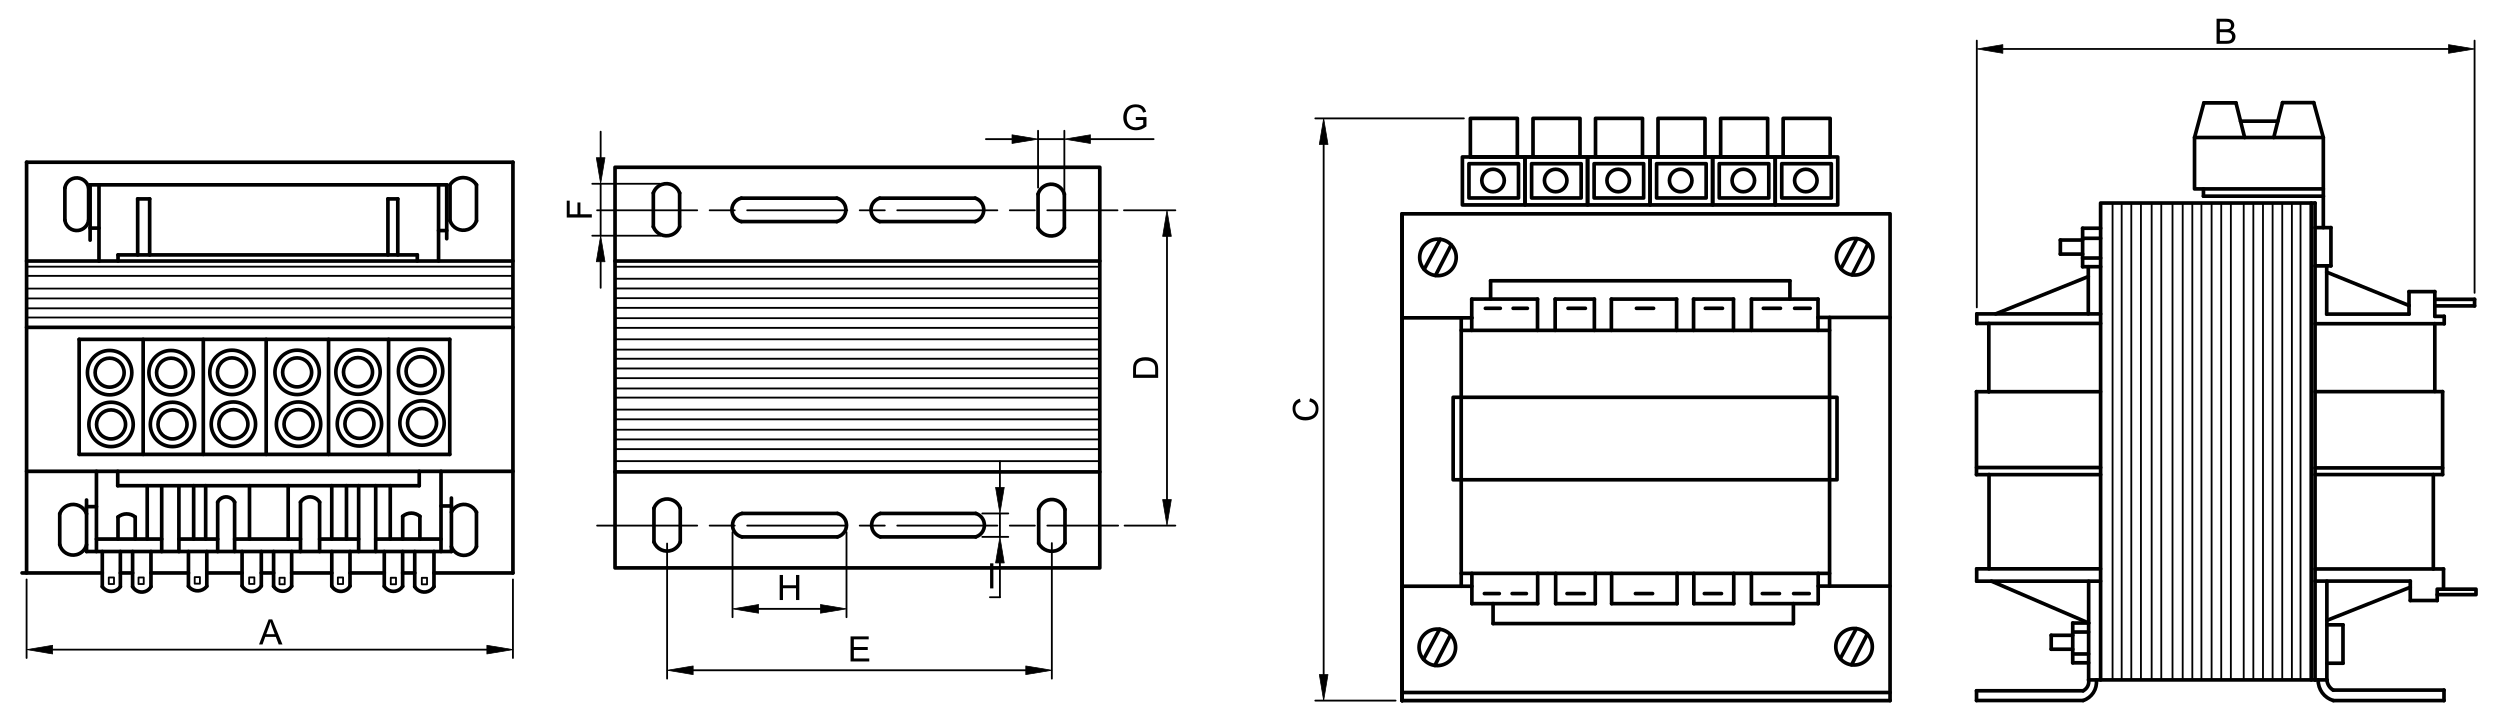 <?xml version="1.0" encoding="utf-8"?>
<!-- Generator: Adobe Illustrator 16.0.3, SVG Export Plug-In . SVG Version: 6.00 Build 0)  -->
<!DOCTYPE svg PUBLIC "-//W3C//DTD SVG 1.1//EN" "http://www.w3.org/Graphics/SVG/1.1/DTD/svg11.dtd">
<svg version="1.1" id="Réteg_1" xmlns="http://www.w3.org/2000/svg" xmlns:xlink="http://www.w3.org/1999/xlink" x="0px" y="0px"
	 width="680px" height="195px" viewBox="0 0 680 195" enable-background="new 0 0 680 195" xml:space="preserve">
<g id="robifólia">
	
		<line fill="none" stroke="#000000" stroke-linecap="round" stroke-linejoin="round" stroke-miterlimit="500" x1="662.271" y1="88.051" x2="662.271" y2="106.477"/>
	
		<line fill="none" stroke="#000000" stroke-width="0.5" stroke-linecap="round" stroke-linejoin="round" stroke-miterlimit="500" x1="267.189" y1="139.658" x2="274.244" y2="139.658"/>
	
		<line fill="none" stroke="#000000" stroke-width="0.5" stroke-linecap="round" stroke-linejoin="round" stroke-miterlimit="500" x1="267.189" y1="146.032" x2="274.244" y2="146.032"/>
	
		<line fill="none" stroke="#000000" stroke-width="0.5" stroke-linecap="round" stroke-linejoin="round" stroke-miterlimit="500" x1="271.977" y1="132.572" x2="271.977" y2="125.484"/>
	
		<line fill="none" stroke="#000000" stroke-width="0.5" stroke-linecap="round" stroke-linejoin="round" stroke-miterlimit="500" x1="271.977" y1="153.118" x2="271.977" y2="162.445"/>
	
		<line fill="none" stroke="#000000" stroke-width="0.5" stroke-linecap="round" stroke-linejoin="round" stroke-miterlimit="500" x1="271.977" y1="162.445" x2="269.267" y2="162.445"/>
	
		<line fill="none" stroke="#000000" stroke-width="0.5" stroke-linecap="round" stroke-linejoin="round" stroke-miterlimit="500" x1="271.977" y1="139.658" x2="271.977" y2="146.032"/>
	<polygon stroke="#000000" stroke-width="0.2" stroke-linecap="round" stroke-linejoin="round" stroke-miterlimit="500" points="
		270.795,132.572 273.157,132.572 271.977,139.658 	"/>
	<polygon stroke="#000000" stroke-width="0.2" stroke-linecap="round" stroke-linejoin="round" stroke-miterlimit="500" points="
		270.795,153.118 273.157,153.118 271.977,146.032 	"/>
	<g>
		<path d="M269.304,160.045v-6.82h0.898v6.82H269.304z"/>
	</g>
	
		<line fill="none" stroke="#000000" stroke-width="0.5" stroke-linecap="round" stroke-linejoin="round" stroke-miterlimit="500" x1="282.353" y1="51.033" x2="282.353" y2="35.574"/>
	
		<line fill="none" stroke="#000000" stroke-width="0.5" stroke-linecap="round" stroke-linejoin="round" stroke-miterlimit="500" x1="289.505" y1="53.064" x2="289.505" y2="35.574"/>
	
		<line fill="none" stroke="#000000" stroke-width="0.5" stroke-linecap="round" stroke-linejoin="round" stroke-miterlimit="500" x1="275.266" y1="37.842" x2="268.179" y2="37.842"/>
	
		<line fill="none" stroke="#000000" stroke-width="0.5" stroke-linecap="round" stroke-linejoin="round" stroke-miterlimit="500" x1="296.592" y1="37.842" x2="313.776" y2="37.842"/>
	
		<line fill="none" stroke="#000000" stroke-width="0.5" stroke-linecap="round" stroke-linejoin="round" stroke-miterlimit="500" x1="282.353" y1="37.842" x2="289.505" y2="37.842"/>
	<polygon stroke="#000000" stroke-width="0.2" stroke-linecap="round" stroke-linejoin="round" stroke-miterlimit="500" points="
		275.266,36.66 275.266,39.022 282.353,37.842 	"/>
	<polygon stroke="#000000" stroke-width="0.2" stroke-linecap="round" stroke-linejoin="round" stroke-miterlimit="500" points="
		296.592,36.66 296.592,39.022 289.505,37.842 	"/>
	<g>
		<path d="M308.944,32.647v-0.805h2.891v2.529c-0.443,0.354-0.9,0.619-1.371,0.797c-0.471,0.179-0.955,0.268-1.451,0.268
			c-0.67,0-1.276-0.144-1.823-0.431c-0.548-0.286-0.962-0.701-1.238-1.244c-0.279-0.543-0.42-1.149-0.42-1.82
			c0-0.663,0.139-1.283,0.416-1.858c0.276-0.576,0.678-1.003,1.196-1.282c0.521-0.279,1.121-0.419,1.802-0.419
			c0.491,0,0.938,0.08,1.336,0.24c0.397,0.16,0.711,0.383,0.938,0.668c0.228,0.286,0.398,0.658,0.517,1.118l-0.813,0.224
			c-0.104-0.348-0.229-0.621-0.383-0.82c-0.15-0.198-0.369-0.357-0.65-0.477c-0.28-0.12-0.596-0.18-0.938-0.18
			c-0.412,0-0.771,0.063-1.07,0.188s-0.543,0.292-0.727,0.497c-0.187,0.205-0.328,0.43-0.431,0.676
			c-0.174,0.422-0.262,0.881-0.262,1.375c0,0.608,0.105,1.118,0.314,1.528s0.514,0.715,0.914,0.914
			c0.399,0.198,0.823,0.298,1.272,0.298c0.391,0,0.771-0.075,1.146-0.227c0.37-0.15,0.653-0.312,0.846-0.483v-1.274H308.944z"/>
	</g>
	
		<line fill="none" stroke="#000000" stroke-width="0.5" stroke-linecap="round" stroke-linejoin="round" stroke-miterlimit="500" x1="179.604" y1="64.109" x2="161.109" y2="64.109"/>
	
		<line fill="none" stroke="#000000" stroke-width="0.5" stroke-linecap="round" stroke-linejoin="round" stroke-miterlimit="500" x1="179.511" y1="49.989" x2="161.109" y2="49.989"/>
	
		<line fill="none" stroke="#000000" stroke-width="0.5" stroke-linecap="round" stroke-linejoin="round" stroke-miterlimit="500" x1="163.377" y1="71.196" x2="163.377" y2="78.282"/>
	
		<line fill="none" stroke="#000000" stroke-width="0.5" stroke-linecap="round" stroke-linejoin="round" stroke-miterlimit="500" x1="163.377" y1="42.902" x2="163.377" y2="35.816"/>
	
		<line fill="none" stroke="#000000" stroke-width="0.5" stroke-linecap="round" stroke-linejoin="round" stroke-miterlimit="500" x1="163.377" y1="64.109" x2="163.377" y2="49.989"/>
	<polygon stroke="#000000" stroke-width="0.2" stroke-linecap="round" stroke-linejoin="round" stroke-miterlimit="500" points="
		162.195,71.196 164.558,71.196 163.377,64.109 	"/>
	<polygon stroke="#000000" stroke-width="0.2" stroke-linecap="round" stroke-linejoin="round" stroke-miterlimit="500" points="
		162.195,42.902 164.558,42.902 163.377,49.989 	"/>
	<g>
		<path d="M160.974,59.176h-6.82v-4.602h0.805v3.703h2.109v-3.203h0.805v3.203h3.102L160.974,59.176L160.974,59.176z"/>
	</g>
	
		<line fill="none" stroke="#000000" stroke-width="0.5" stroke-linecap="round" stroke-linejoin="round" stroke-miterlimit="500" x1="305.728" y1="57.2" x2="319.688" y2="57.2"/>
	
		<line fill="none" stroke="#000000" stroke-width="0.5" stroke-linecap="round" stroke-linejoin="round" stroke-miterlimit="500" x1="305.898" y1="142.964" x2="319.688" y2="142.964"/>
	
		<line fill="none" stroke="#000000" stroke-width="0.5" stroke-linecap="round" stroke-linejoin="round" stroke-miterlimit="500" x1="317.42" y1="64.287" x2="317.42" y2="135.877"/>
	<polygon stroke="#000000" stroke-width="0.2" stroke-linecap="round" stroke-linejoin="round" stroke-miterlimit="500" points="
		316.238,64.287 318.601,64.287 317.42,57.2 	"/>
	<polygon stroke="#000000" stroke-width="0.2" stroke-linecap="round" stroke-linejoin="round" stroke-miterlimit="500" points="
		316.238,135.877 318.601,135.877 317.42,142.964 	"/>
	<g>
		<path d="M315.017,102.785h-6.819v-2.348c0-0.529,0.031-0.935,0.098-1.213c0.09-0.391,0.253-0.724,0.488-1
			c0.305-0.358,0.691-0.627,1.166-0.806c0.473-0.179,1.013-0.268,1.621-0.268c0.518,0,0.977,0.061,1.377,0.182
			c0.399,0.12,0.73,0.275,0.993,0.465c0.263,0.188,0.469,0.396,0.618,0.62c0.15,0.225,0.266,0.495,0.343,0.813
			c0.076,0.317,0.115,0.683,0.115,1.095V102.785z M314.212,101.887v-1.455c0-0.449-0.042-0.803-0.126-1.059
			c-0.083-0.256-0.201-0.46-0.354-0.612c-0.215-0.214-0.501-0.38-0.862-0.5c-0.361-0.118-0.8-0.179-1.314-0.179
			c-0.714,0-1.262,0.117-1.646,0.352c-0.383,0.233-0.641,0.52-0.771,0.854c-0.093,0.241-0.14,0.631-0.14,1.167v1.434h5.212V101.887z
			"/>
	</g>
	
		<line fill="none" stroke="#000000" stroke-width="0.5" stroke-linecap="round" stroke-linejoin="round" stroke-miterlimit="500" x1="398.168" y1="32.202" x2="357.768" y2="32.202"/>
	
		<line fill="none" stroke="#000000" stroke-width="0.5" stroke-linecap="round" stroke-linejoin="round" stroke-miterlimit="500" x1="379.597" y1="190.564" x2="357.768" y2="190.564"/>
	
		<line fill="none" stroke="#000000" stroke-width="0.5" stroke-linecap="round" stroke-linejoin="round" stroke-miterlimit="500" x1="360.035" y1="39.289" x2="360.035" y2="183.479"/>
	<polygon stroke="#000000" stroke-width="0.2" stroke-linecap="round" stroke-linejoin="round" stroke-miterlimit="500" points="
		358.854,39.289 361.216,39.289 360.035,32.202 	"/>
	<polygon stroke="#000000" stroke-width="0.2" stroke-linecap="round" stroke-linejoin="round" stroke-miterlimit="500" points="
		358.854,183.479 361.216,183.479 360.035,190.564 	"/>
	<g>
		<path d="M356.12,109.221l0.229-0.897c0.741,0.188,1.308,0.528,1.696,1.021s0.584,1.092,0.584,1.801
			c0,0.734-0.148,1.332-0.449,1.793c-0.299,0.459-0.731,0.81-1.301,1.049c-0.566,0.24-1.177,0.361-1.828,0.361
			c-0.711,0-1.33-0.137-1.858-0.406c-0.529-0.271-0.932-0.657-1.205-1.157c-0.274-0.5-0.412-1.052-0.412-1.652
			c0-0.682,0.174-1.255,0.521-1.719c0.349-0.465,0.836-0.789,1.467-0.972l0.21,0.891c-0.496,0.158-0.857,0.387-1.084,0.688
			c-0.228,0.301-0.341,0.679-0.341,1.133c0,0.522,0.126,0.961,0.377,1.313s0.59,0.6,1.013,0.74c0.423,0.143,0.858,0.214,1.31,0.214
			c0.58,0,1.086-0.085,1.52-0.253c0.433-0.17,0.756-0.434,0.97-0.789c0.215-0.355,0.321-0.742,0.321-1.158
			c0-0.505-0.146-0.934-0.438-1.283C357.127,109.582,356.694,109.346,356.12,109.221z"/>
	</g>
	
		<line fill="none" stroke="#000000" stroke-linecap="round" stroke-linejoin="round" stroke-miterlimit="500" x1="381.368" y1="190.564" x2="381.368" y2="58.156"/>
	
		<line fill="none" stroke="#000000" stroke-linecap="round" stroke-linejoin="round" stroke-miterlimit="500" x1="381.368" y1="58.156" x2="381.368" y2="190.564"/>
	
		<rect x="468.017" y="32.202" fill="none" stroke="#000000" stroke-linecap="round" stroke-linejoin="round" stroke-miterlimit="500" width="12.779" height="10.493"/>
	
		<circle fill="none" stroke="#000000" stroke-linecap="round" stroke-linejoin="round" stroke-miterlimit="500" cx="474.184" cy="49.096" r="3.06"/>
	
		<rect x="467.634" y="44.523" fill="none" stroke="#000000" stroke-linecap="round" stroke-linejoin="round" stroke-miterlimit="500" width="13.476" height="9.32"/>
	
		<rect x="465.849" y="42.695" fill="none" stroke="#000000" stroke-linecap="round" stroke-linejoin="round" stroke-miterlimit="500" width="17.015" height="13.047"/>
	
		<rect x="482.85" y="42.695" fill="none" stroke="#000000" stroke-linecap="round" stroke-linejoin="round" stroke-miterlimit="500" width="17.015" height="13.047"/>
	
		<rect x="484.634" y="44.523" fill="none" stroke="#000000" stroke-linecap="round" stroke-linejoin="round" stroke-miterlimit="500" width="13.476" height="9.32"/>
	
		<circle fill="none" stroke="#000000" stroke-linecap="round" stroke-linejoin="round" stroke-miterlimit="500" cx="491.185" cy="49.096" r="3.06"/>
	
		<rect x="485.017" y="32.202" fill="none" stroke="#000000" stroke-linecap="round" stroke-linejoin="round" stroke-miterlimit="500" width="12.78" height="10.493"/>
	
		<rect x="450.979" y="32.202" fill="none" stroke="#000000" stroke-linecap="round" stroke-linejoin="round" stroke-miterlimit="500" width="12.78" height="10.493"/>
	
		<circle fill="none" stroke="#000000" stroke-linecap="round" stroke-linejoin="round" stroke-miterlimit="500" cx="457.148" cy="49.096" r="3.06"/>
	
		<rect x="450.597" y="44.523" fill="none" stroke="#000000" stroke-linecap="round" stroke-linejoin="round" stroke-miterlimit="500" width="13.476" height="9.32"/>
	
		<rect x="448.813" y="42.695" fill="none" stroke="#000000" stroke-linecap="round" stroke-linejoin="round" stroke-miterlimit="500" width="17.015" height="13.047"/>
	
		<rect x="431.813" y="42.695" fill="none" stroke="#000000" stroke-linecap="round" stroke-linejoin="round" stroke-miterlimit="500" width="17.014" height="13.047"/>
	
		<rect x="433.597" y="44.523" fill="none" stroke="#000000" stroke-linecap="round" stroke-linejoin="round" stroke-miterlimit="500" width="13.476" height="9.32"/>
	
		<circle fill="none" stroke="#000000" stroke-linecap="round" stroke-linejoin="round" stroke-miterlimit="500" cx="440.147" cy="49.096" r="3.06"/>
	
		<rect x="433.979" y="32.202" fill="none" stroke="#000000" stroke-linecap="round" stroke-linejoin="round" stroke-miterlimit="500" width="12.78" height="10.493"/>
	
		<rect x="416.979" y="32.202" fill="none" stroke="#000000" stroke-linecap="round" stroke-linejoin="round" stroke-miterlimit="500" width="12.779" height="10.493"/>
	
		<rect x="414.813" y="42.695" fill="none" stroke="#000000" stroke-linecap="round" stroke-linejoin="round" stroke-miterlimit="500" width="17.014" height="13.047"/>
	
		<circle fill="none" stroke="#000000" stroke-linecap="round" stroke-linejoin="round" stroke-miterlimit="500" cx="423.147" cy="49.096" r="3.06"/>
	
		<rect x="416.597" y="44.523" fill="none" stroke="#000000" stroke-linecap="round" stroke-linejoin="round" stroke-miterlimit="500" width="13.476" height="9.32"/>
	
		<rect x="399.557" y="44.523" fill="none" stroke="#000000" stroke-linecap="round" stroke-linejoin="round" stroke-miterlimit="500" width="13.476" height="9.32"/>
	
		<circle fill="none" stroke="#000000" stroke-linecap="round" stroke-linejoin="round" stroke-miterlimit="500" cx="406.107" cy="49.096" r="3.06"/>
	
		<rect x="397.772" y="42.695" fill="none" stroke="#000000" stroke-linecap="round" stroke-linejoin="round" stroke-miterlimit="500" width="17.014" height="13.047"/>
	
		<line fill="none" stroke="#000000" stroke-linecap="round" stroke-linejoin="round" stroke-miterlimit="500" x1="399.939" y1="42.695" x2="496.134" y2="42.695"/>
	
		<rect x="399.939" y="32.202" fill="none" stroke="#000000" stroke-linecap="round" stroke-linejoin="round" stroke-miterlimit="500" width="12.779" height="10.493"/>
	
		<line fill="none" stroke="#000000" stroke-width="0.5" stroke-linecap="round" stroke-linejoin="round" stroke-miterlimit="500" x1="537.691" y1="83.604" x2="537.691" y2="11.049"/>
	
		<line fill="none" stroke="#000000" stroke-width="0.5" stroke-linecap="round" stroke-linejoin="round" stroke-miterlimit="500" x1="673.084" y1="79.646" x2="673.084" y2="11.049"/>
	
		<line fill="none" stroke="#000000" stroke-width="0.5" stroke-linecap="round" stroke-linejoin="round" stroke-miterlimit="500" x1="544.778" y1="13.316" x2="665.997" y2="13.316"/>
	<polygon stroke="#000000" stroke-width="0.2" stroke-linecap="round" stroke-linejoin="round" stroke-miterlimit="500" points="
		544.778,12.136 544.778,14.498 537.691,13.316 	"/>
	<polygon stroke="#000000" stroke-width="0.2" stroke-linecap="round" stroke-linejoin="round" stroke-miterlimit="500" points="
		665.997,12.136 665.997,14.498 673.084,13.316 	"/>
	<g>
		<path d="M602.905,11.916v-6.82h2.561c0.521,0,0.938,0.068,1.254,0.207c0.314,0.138,0.562,0.351,0.738,0.638
			c0.18,0.288,0.268,0.588,0.268,0.901c0,0.292-0.077,0.566-0.235,0.824c-0.16,0.258-0.398,0.467-0.719,0.625
			c0.411,0.12,0.729,0.326,0.95,0.617c0.222,0.292,0.332,0.636,0.332,1.032c0,0.319-0.065,0.616-0.201,0.89
			c-0.135,0.274-0.303,0.486-0.5,0.635c-0.198,0.148-0.446,0.261-0.745,0.337c-0.302,0.075-0.666,0.114-1.103,0.114H602.905z
			 M603.804,7.963h1.478c0.399,0,0.688-0.027,0.86-0.08c0.23-0.068,0.402-0.182,0.521-0.34c0.115-0.158,0.174-0.356,0.174-0.596
			c0-0.227-0.055-0.426-0.162-0.598c-0.108-0.173-0.264-0.291-0.467-0.354C606.006,5.932,605.66,5.9,605.17,5.9h-1.365
			L603.804,7.963L603.804,7.963z M603.804,11.111h1.703c0.291,0,0.496-0.012,0.615-0.033c0.209-0.037,0.383-0.1,0.521-0.186
			c0.142-0.087,0.257-0.213,0.347-0.379s0.135-0.357,0.135-0.574c0-0.255-0.066-0.476-0.197-0.663
			c-0.133-0.188-0.313-0.319-0.545-0.396c-0.231-0.076-0.563-0.113-1-0.113h-1.578V11.111z"/>
	</g>
	
		<line fill="none" stroke="#000000" stroke-linecap="round" stroke-linejoin="round" stroke-miterlimit="500" x1="632.924" y1="168.743" x2="655.586" y2="159.73"/>
	
		<line fill="none" stroke="#000000" stroke-linecap="round" stroke-linejoin="round" stroke-miterlimit="500" x1="662.919" y1="161.744" x2="662.919" y2="163.34"/>
	
		<rect x="662.919" y="160.252" fill="none" stroke="#000000" stroke-linecap="round" stroke-linejoin="round" stroke-miterlimit="500" width="10.552" height="1.492"/>
	
		<line fill="none" stroke="#000000" stroke-linecap="round" stroke-linejoin="round" stroke-miterlimit="500" x1="664.636" y1="154.764" x2="664.636" y2="160.252"/>
	<path fill="none" stroke="#000000" stroke-linecap="round" stroke-linejoin="round" stroke-miterlimit="500" d="M630.54,184.936
		c-0.047,2.594,1.65,4.896,4.141,5.619"/>
	<path fill="none" stroke="#000000" stroke-linecap="round" stroke-linejoin="round" stroke-miterlimit="500" d="M632.91,184.936
		c0.095,1.15,0.74,2.186,1.731,2.774"/>
	
		<line fill="none" stroke="#000000" stroke-linecap="round" stroke-linejoin="round" stroke-miterlimit="500" x1="629.695" y1="184.936" x2="632.91" y2="184.936"/>
	
		<line fill="none" stroke="#000000" stroke-linecap="round" stroke-linejoin="round" stroke-miterlimit="500" x1="664.768" y1="190.555" x2="634.681" y2="190.555"/>
	
		<line fill="none" stroke="#000000" stroke-linecap="round" stroke-linejoin="round" stroke-miterlimit="500" x1="664.768" y1="187.71" x2="664.768" y2="190.555"/>
	
		<line fill="none" stroke="#000000" stroke-linecap="round" stroke-linejoin="round" stroke-miterlimit="500" x1="634.643" y1="187.71" x2="664.768" y2="187.71"/>
	
		<line fill="none" stroke="#000000" stroke-linecap="round" stroke-linejoin="round" stroke-miterlimit="500" x1="637.292" y1="180.398" x2="632.91" y2="180.398"/>
	
		<line fill="none" stroke="#000000" stroke-linecap="round" stroke-linejoin="round" stroke-miterlimit="500" x1="637.292" y1="169.961" x2="637.292" y2="180.398"/>
	
		<line fill="none" stroke="#000000" stroke-linecap="round" stroke-linejoin="round" stroke-miterlimit="500" x1="632.91" y1="169.961" x2="637.292" y2="169.961"/>
	
		<line fill="none" stroke="#000000" stroke-linecap="round" stroke-linejoin="round" stroke-miterlimit="500" x1="632.91" y1="158.063" x2="632.91" y2="184.936"/>
	
		<line fill="none" stroke="#000000" stroke-linecap="round" stroke-linejoin="round" stroke-miterlimit="500" x1="655.594" y1="163.34" x2="662.919" y2="163.34"/>
	
		<line fill="none" stroke="#000000" stroke-linecap="round" stroke-linejoin="round" stroke-miterlimit="500" x1="655.594" y1="158.035" x2="655.594" y2="163.34"/>
	
		<line fill="none" stroke="#000000" stroke-linecap="round" stroke-linejoin="round" stroke-miterlimit="500" x1="629.71" y1="158.059" x2="655.594" y2="158.059"/>
	
		<line fill="none" stroke="#000000" stroke-linecap="round" stroke-linejoin="round" stroke-miterlimit="500" x1="664.636" y1="154.764" x2="629.708" y2="154.764"/>
	
		<line fill="none" stroke="#000000" stroke-linecap="round" stroke-linejoin="round" stroke-miterlimit="500" x1="661.865" y1="129.084" x2="661.865" y2="154.764"/>
	
		<line fill="none" stroke="#000000" stroke-linecap="round" stroke-linejoin="round" stroke-miterlimit="500" x1="664.388" y1="127.27" x2="629.698" y2="127.27"/>
	
		<line fill="none" stroke="#000000" stroke-linecap="round" stroke-linejoin="round" stroke-miterlimit="500" x1="664.39" y1="129.083" x2="629.698" y2="129.083"/>
	
		<line fill="none" stroke="#000000" stroke-linecap="round" stroke-linejoin="round" stroke-miterlimit="500" x1="664.39" y1="106.527" x2="664.39" y2="129.083"/>
	
		<line fill="none" stroke="#000000" stroke-linecap="round" stroke-linejoin="round" stroke-miterlimit="500" x1="629.726" y1="106.52" x2="664.39" y2="106.527"/>
	
		<line fill="none" stroke="#000000" stroke-linecap="round" stroke-linejoin="round" stroke-miterlimit="500" x1="673.084" y1="83.207" x2="662.271" y2="83.207"/>
	
		<line fill="none" stroke="#000000" stroke-linecap="round" stroke-linejoin="round" stroke-miterlimit="500" x1="673.084" y1="81.418" x2="673.084" y2="83.207"/>
	
		<line fill="none" stroke="#000000" stroke-linecap="round" stroke-linejoin="round" stroke-miterlimit="500" x1="662.271" y1="81.418" x2="673.084" y2="81.418"/>
	
		<line fill="none" stroke="#000000" stroke-linecap="round" stroke-linejoin="round" stroke-miterlimit="500" x1="662.271" y1="88.051" x2="629.695" y2="88.051"/>
	
		<line fill="none" stroke="#000000" stroke-linecap="round" stroke-linejoin="round" stroke-miterlimit="500" x1="664.826" y1="88.051" x2="664.826" y2="86.043"/>
	
		<line fill="none" stroke="#000000" stroke-linecap="round" stroke-linejoin="round" stroke-miterlimit="500" x1="662.271" y1="86.043" x2="664.826" y2="86.043"/>
	
		<line fill="none" stroke="#000000" stroke-linecap="round" stroke-linejoin="round" stroke-miterlimit="500" x1="662.271" y1="88.051" x2="664.826" y2="88.051"/>
	
		<line fill="none" stroke="#000000" stroke-linecap="round" stroke-linejoin="round" stroke-miterlimit="500" x1="662.271" y1="79.322" x2="662.271" y2="86.043"/>
	
		<line fill="none" stroke="#000000" stroke-linecap="round" stroke-linejoin="round" stroke-miterlimit="500" x1="655.252" y1="79.322" x2="662.271" y2="79.322"/>
	
		<line fill="none" stroke="#000000" stroke-linecap="round" stroke-linejoin="round" stroke-miterlimit="500" x1="655.25" y1="83.105" x2="655.25" y2="85.438"/>
	
		<line fill="none" stroke="#000000" stroke-linecap="round" stroke-linejoin="round" stroke-miterlimit="500" x1="655.25" y1="83.105" x2="655.252" y2="79.322"/>
	
		<line fill="none" stroke="#000000" stroke-linecap="round" stroke-linejoin="round" stroke-miterlimit="500" x1="632.863" y1="74.02" x2="655.25" y2="83.105"/>
	
		<line fill="none" stroke="#000000" stroke-linecap="round" stroke-linejoin="round" stroke-miterlimit="500" x1="632.864" y1="85.438" x2="655.25" y2="85.438"/>
	
		<line fill="none" stroke="#000000" stroke-linecap="round" stroke-linejoin="round" stroke-miterlimit="500" x1="632.864" y1="72.316" x2="632.864" y2="85.438"/>
	
		<line fill="none" stroke="#000000" stroke-linecap="round" stroke-linejoin="round" stroke-miterlimit="500" x1="634.014" y1="72.316" x2="629.695" y2="72.316"/>
	
		<line fill="none" stroke="#000000" stroke-linecap="round" stroke-linejoin="round" stroke-miterlimit="500" x1="634.014" y1="61.914" x2="634.014" y2="72.316"/>
	
		<line fill="none" stroke="#000000" stroke-linecap="round" stroke-linejoin="round" stroke-miterlimit="500" x1="629.695" y1="61.914" x2="634.014" y2="61.914"/>
	
		<line fill="none" stroke="#000000" stroke-linecap="round" stroke-linejoin="round" stroke-miterlimit="500" x1="629.695" y1="184.936" x2="628.661" y2="184.936"/>
	
		<line fill="none" stroke="#000000" stroke-linecap="round" stroke-linejoin="round" stroke-miterlimit="500" x1="629.695" y1="55.225" x2="629.695" y2="184.936"/>
	
		<line fill="none" stroke="#000000" stroke-linecap="round" stroke-linejoin="round" stroke-miterlimit="500" x1="628.661" y1="55.225" x2="629.695" y2="55.225"/>
	
		<line fill="none" stroke="#000000" stroke-linecap="round" stroke-linejoin="round" stroke-miterlimit="500" x1="631.944" y1="51.388" x2="631.944" y2="53.359"/>
	
		<line fill="none" stroke="#000000" stroke-linecap="round" stroke-linejoin="round" stroke-miterlimit="500" x1="631.944" y1="53.359" x2="631.944" y2="61.914"/>
	
		<line fill="none" stroke="#000000" stroke-linecap="round" stroke-linejoin="round" stroke-miterlimit="500" x1="599.34" y1="53.359" x2="631.944" y2="53.359"/>
	
		<line fill="none" stroke="#000000" stroke-linecap="round" stroke-linejoin="round" stroke-miterlimit="500" x1="599.34" y1="51.395" x2="599.34" y2="53.359"/>
	
		<line fill="none" stroke="#000000" stroke-linecap="round" stroke-linejoin="round" stroke-miterlimit="500" x1="609.427" y1="32.951" x2="619.58" y2="32.951"/>
	
		<line fill="none" stroke="#000000" stroke-linecap="round" stroke-linejoin="round" stroke-miterlimit="500" x1="620.845" y1="27.922" x2="618.461" y2="37.4"/>
	
		<line fill="none" stroke="#000000" stroke-linecap="round" stroke-linejoin="round" stroke-miterlimit="500" x1="629.343" y1="27.922" x2="620.845" y2="27.922"/>
	
		<line fill="none" stroke="#000000" stroke-linecap="round" stroke-linejoin="round" stroke-miterlimit="500" x1="631.944" y1="37.4" x2="629.343" y2="27.922"/>
	
		<line fill="none" stroke="#000000" stroke-linecap="round" stroke-linejoin="round" stroke-miterlimit="500" x1="608.185" y1="27.98" x2="610.54" y2="37.4"/>
	
		<line fill="none" stroke="#000000" stroke-linecap="round" stroke-linejoin="round" stroke-miterlimit="500" x1="599.455" y1="27.98" x2="608.185" y2="27.98"/>
	
		<line fill="none" stroke="#000000" stroke-linecap="round" stroke-linejoin="round" stroke-miterlimit="500" x1="596.911" y1="37.4" x2="599.455" y2="27.98"/>
	
		<rect x="596.911" y="37.4" fill="none" stroke="#000000" stroke-linecap="round" stroke-linejoin="round" stroke-miterlimit="500" width="35.033" height="13.987"/>
	
		<line fill="none" stroke="#000000" stroke-linecap="round" stroke-linejoin="round" stroke-miterlimit="500" x1="568.016" y1="75.223" x2="542.818" y2="85.375"/>
	
		<line fill="none" stroke="#000000" stroke-linecap="round" stroke-linejoin="round" stroke-miterlimit="500" x1="568.109" y1="169.467" x2="541.66" y2="158.082"/>
	<path fill="none" stroke="#000000" stroke-linecap="round" stroke-linejoin="round" stroke-miterlimit="500" d="M566.604,190.539
		c2.386-0.77,3.895-3.115,3.605-5.604"/>
	<path fill="none" stroke="#000000" stroke-linecap="round" stroke-linejoin="round" stroke-miterlimit="500" d="M566.604,187.891
		c1.1-0.545,1.711-1.746,1.507-2.955"/>
	
		<line fill="none" stroke="#000000" stroke-linecap="round" stroke-linejoin="round" stroke-miterlimit="500" x1="557.929" y1="176.592" x2="563.78" y2="176.592"/>
	
		<line fill="none" stroke="#000000" stroke-linecap="round" stroke-linejoin="round" stroke-miterlimit="500" x1="557.929" y1="172.794" x2="557.929" y2="176.592"/>
	
		<line fill="none" stroke="#000000" stroke-linecap="round" stroke-linejoin="round" stroke-miterlimit="500" x1="563.78" y1="172.794" x2="557.929" y2="172.794"/>
	
		<line fill="none" stroke="#000000" stroke-linecap="round" stroke-linejoin="round" stroke-miterlimit="500" x1="568.102" y1="177.873" x2="563.782" y2="177.873"/>
	
		<line fill="none" stroke="#000000" stroke-linecap="round" stroke-linejoin="round" stroke-miterlimit="500" x1="568.097" y1="171.916" x2="563.788" y2="171.916"/>
	
		<line fill="none" stroke="#000000" stroke-linecap="round" stroke-linejoin="round" stroke-miterlimit="500" x1="563.783" y1="180.283" x2="568.11" y2="180.283"/>
	
		<line fill="none" stroke="#000000" stroke-linecap="round" stroke-linejoin="round" stroke-miterlimit="500" x1="563.783" y1="169.467" x2="563.783" y2="180.283"/>
	
		<line fill="none" stroke="#000000" stroke-linecap="round" stroke-linejoin="round" stroke-miterlimit="500" x1="568.11" y1="169.467" x2="563.783" y2="169.467"/>
	
		<line fill="none" stroke="#000000" stroke-linecap="round" stroke-linejoin="round" stroke-miterlimit="500" x1="537.616" y1="190.539" x2="566.604" y2="190.539"/>
	
		<line fill="none" stroke="#000000" stroke-linecap="round" stroke-linejoin="round" stroke-miterlimit="500" x1="537.616" y1="187.891" x2="537.616" y2="190.539"/>
	
		<line fill="none" stroke="#000000" stroke-linecap="round" stroke-linejoin="round" stroke-miterlimit="500" x1="566.604" y1="187.891" x2="537.616" y2="187.891"/>
	
		<line fill="none" stroke="#000000" stroke-linecap="round" stroke-linejoin="round" stroke-miterlimit="500" x1="568.109" y1="184.936" x2="571.365" y2="184.936"/>
	
		<line fill="none" stroke="#000000" stroke-linecap="round" stroke-linejoin="round" stroke-miterlimit="500" x1="568.109" y1="158.098" x2="568.109" y2="184.936"/>
	
		<line fill="none" stroke="#000000" stroke-linecap="round" stroke-linejoin="round" stroke-miterlimit="500" x1="537.658" y1="158.082" x2="571.352" y2="158.082"/>
	
		<line fill="none" stroke="#000000" stroke-linecap="round" stroke-linejoin="round" stroke-miterlimit="500" x1="537.658" y1="154.723" x2="537.658" y2="158.082"/>
	
		<line fill="none" stroke="#000000" stroke-linecap="round" stroke-linejoin="round" stroke-miterlimit="500" x1="571.352" y1="154.723" x2="537.658" y2="154.723"/>
	
		<line fill="none" stroke="#000000" stroke-linecap="round" stroke-linejoin="round" stroke-miterlimit="500" x1="541.013" y1="129.1" x2="571.358" y2="129.1"/>
	
		<line fill="none" stroke="#000000" stroke-linecap="round" stroke-linejoin="round" stroke-miterlimit="500" x1="537.626" y1="127.17" x2="571.358" y2="127.17"/>
	
		<line fill="none" stroke="#000000" stroke-linecap="round" stroke-linejoin="round" stroke-miterlimit="500" x1="540.96" y1="106.537" x2="571.346" y2="106.537"/>
	
		<line fill="none" stroke="#000000" stroke-linecap="round" stroke-linejoin="round" stroke-miterlimit="500" x1="541.013" y1="129.1" x2="541.013" y2="154.723"/>
	
		<line fill="none" stroke="#000000" stroke-linecap="round" stroke-linejoin="round" stroke-miterlimit="500" x1="537.606" y1="129.1" x2="541.013" y2="129.1"/>
	
		<line fill="none" stroke="#000000" stroke-linecap="round" stroke-linejoin="round" stroke-miterlimit="500" x1="537.606" y1="106.537" x2="537.606" y2="129.1"/>
	
		<line fill="none" stroke="#000000" stroke-linecap="round" stroke-linejoin="round" stroke-miterlimit="500" x1="540.96" y1="106.537" x2="537.606" y2="106.537"/>
	
		<line fill="none" stroke="#000000" stroke-linecap="round" stroke-linejoin="round" stroke-miterlimit="500" x1="540.96" y1="87.979" x2="540.96" y2="106.537"/>
	
		<line fill="none" stroke="#000000" stroke-linecap="round" stroke-linejoin="round" stroke-miterlimit="500" x1="537.691" y1="87.979" x2="571.366" y2="87.979"/>
	
		<line fill="none" stroke="#000000" stroke-linecap="round" stroke-linejoin="round" stroke-miterlimit="500" x1="537.691" y1="85.375" x2="537.691" y2="87.979"/>
	
		<line fill="none" stroke="#000000" stroke-linecap="round" stroke-linejoin="round" stroke-miterlimit="500" x1="571.366" y1="85.375" x2="537.691" y2="85.375"/>
	
		<line fill="none" stroke="#000000" stroke-linecap="round" stroke-linejoin="round" stroke-miterlimit="500" x1="568.016" y1="72.548" x2="568.016" y2="85.375"/>
	
		<line fill="none" stroke="#000000" stroke-linecap="round" stroke-linejoin="round" stroke-miterlimit="500" x1="566.465" y1="70.191" x2="571.369" y2="70.191"/>
	
		<line fill="none" stroke="#000000" stroke-linecap="round" stroke-linejoin="round" stroke-miterlimit="500" x1="566.465" y1="64.822" x2="571.369" y2="64.822"/>
	
		<line fill="none" stroke="#000000" stroke-linecap="round" stroke-linejoin="round" stroke-miterlimit="500" x1="560.418" y1="69.118" x2="566.465" y2="69.118"/>
	
		<line fill="none" stroke="#000000" stroke-linecap="round" stroke-linejoin="round" stroke-miterlimit="500" x1="560.418" y1="65.289" x2="560.418" y2="69.118"/>
	
		<line fill="none" stroke="#000000" stroke-linecap="round" stroke-linejoin="round" stroke-miterlimit="500" x1="566.465" y1="65.289" x2="560.418" y2="65.289"/>
	
		<line fill="none" stroke="#000000" stroke-linecap="round" stroke-linejoin="round" stroke-miterlimit="500" x1="566.472" y1="72.543" x2="571.368" y2="72.543"/>
	
		<line fill="none" stroke="#000000" stroke-linecap="round" stroke-linejoin="round" stroke-miterlimit="500" x1="566.472" y1="62.082" x2="566.472" y2="72.543"/>
	
		<line fill="none" stroke="#000000" stroke-linecap="round" stroke-linejoin="round" stroke-miterlimit="500" x1="571.368" y1="62.082" x2="566.472" y2="62.082"/>
	
		<line fill="none" stroke="#000000" stroke-width="0.5" stroke-linecap="round" stroke-linejoin="round" stroke-miterlimit="500" x1="625.741" y1="184.936" x2="625.741" y2="55.225"/>
	
		<line fill="none" stroke="#000000" stroke-width="0.5" stroke-linecap="round" stroke-linejoin="round" stroke-miterlimit="500" x1="623.393" y1="184.936" x2="623.393" y2="55.225"/>
	
		<line fill="none" stroke="#000000" stroke-width="0.5" stroke-linecap="round" stroke-linejoin="round" stroke-miterlimit="500" x1="620.771" y1="184.936" x2="620.771" y2="55.225"/>
	
		<line fill="none" stroke="#000000" stroke-width="0.5" stroke-linecap="round" stroke-linejoin="round" stroke-miterlimit="500" x1="618.151" y1="184.936" x2="618.151" y2="55.225"/>
	
		<line fill="none" stroke="#000000" stroke-width="0.5" stroke-linecap="round" stroke-linejoin="round" stroke-miterlimit="500" x1="615.53" y1="184.936" x2="615.53" y2="55.225"/>
	
		<line fill="none" stroke="#000000" stroke-width="0.5" stroke-linecap="round" stroke-linejoin="round" stroke-miterlimit="500" x1="612.91" y1="184.936" x2="612.91" y2="55.225"/>
	
		<line fill="none" stroke="#000000" stroke-width="0.5" stroke-linecap="round" stroke-linejoin="round" stroke-miterlimit="500" x1="610.289" y1="184.936" x2="610.289" y2="55.225"/>
	
		<line fill="none" stroke="#000000" stroke-width="0.5" stroke-linecap="round" stroke-linejoin="round" stroke-miterlimit="500" x1="606.795" y1="55.225" x2="606.795" y2="184.936"/>
	
		<line fill="none" stroke="#000000" stroke-width="0.5" stroke-linecap="round" stroke-linejoin="round" stroke-miterlimit="500" x1="604.174" y1="184.936" x2="604.174" y2="55.225"/>
	
		<line fill="none" stroke="#000000" stroke-width="0.5" stroke-linecap="round" stroke-linejoin="round" stroke-miterlimit="500" x1="601.554" y1="184.936" x2="601.554" y2="55.225"/>
	
		<line fill="none" stroke="#000000" stroke-width="0.5" stroke-linecap="round" stroke-linejoin="round" stroke-miterlimit="500" x1="598.787" y1="184.936" x2="598.787" y2="55.225"/>
	
		<line fill="none" stroke="#000000" stroke-width="0.5" stroke-linecap="round" stroke-linejoin="round" stroke-miterlimit="500" x1="596.313" y1="184.936" x2="596.313" y2="55.225"/>
	
		<line fill="none" stroke="#000000" stroke-width="0.5" stroke-linecap="round" stroke-linejoin="round" stroke-miterlimit="500" x1="593.691" y1="184.936" x2="593.691" y2="55.225"/>
	
		<line fill="none" stroke="#000000" stroke-width="0.5" stroke-linecap="round" stroke-linejoin="round" stroke-miterlimit="500" x1="590.925" y1="184.936" x2="590.925" y2="55.225"/>
	
		<line fill="none" stroke="#000000" stroke-width="0.5" stroke-linecap="round" stroke-linejoin="round" stroke-miterlimit="500" x1="587.867" y1="184.936" x2="587.867" y2="55.225"/>
	
		<line fill="none" stroke="#000000" stroke-width="0.5" stroke-linecap="round" stroke-linejoin="round" stroke-miterlimit="500" x1="585.247" y1="184.936" x2="585.247" y2="55.225"/>
	
		<line fill="none" stroke="#000000" stroke-width="0.5" stroke-linecap="round" stroke-linejoin="round" stroke-miterlimit="500" x1="582.335" y1="184.936" x2="582.335" y2="55.225"/>
	
		<line fill="none" stroke="#000000" stroke-width="0.5" stroke-linecap="round" stroke-linejoin="round" stroke-miterlimit="500" x1="579.714" y1="184.936" x2="579.714" y2="55.225"/>
	
		<line fill="none" stroke="#000000" stroke-width="0.5" stroke-linecap="round" stroke-linejoin="round" stroke-miterlimit="500" x1="577.094" y1="184.936" x2="577.094" y2="55.225"/>
	
		<line fill="none" stroke="#000000" stroke-width="0.5" stroke-linecap="round" stroke-linejoin="round" stroke-miterlimit="500" x1="574.618" y1="55.225" x2="574.618" y2="184.936"/>
	
		<rect x="571.365" y="55.225" fill="none" stroke="#000000" stroke-linecap="round" stroke-linejoin="round" stroke-miterlimit="500" width="57.296" height="129.71"/>
	
		<rect x="29.588" y="157.076" fill="none" stroke="#000000" stroke-width="0.5" stroke-linecap="round" stroke-linejoin="round" stroke-miterlimit="500" width="1.417" height="1.785"/>
	
		<rect x="37.68" y="157.076" fill="none" stroke="#000000" stroke-width="0.5" stroke-linecap="round" stroke-linejoin="round" stroke-miterlimit="500" width="1.417" height="1.785"/>
	
		<rect x="52.959" y="156.975" fill="none" stroke="#000000" stroke-width="0.5" stroke-linecap="round" stroke-linejoin="round" stroke-miterlimit="500" width="1.417" height="1.785"/>
	
		<rect x="67.767" y="157.057" fill="none" stroke="#000000" stroke-width="0.5" stroke-linecap="round" stroke-linejoin="round" stroke-miterlimit="500" width="1.417" height="1.785"/>
	
		<rect x="76.023" y="157.139" fill="none" stroke="#000000" stroke-width="0.5" stroke-linecap="round" stroke-linejoin="round" stroke-miterlimit="500" width="1.417" height="1.785"/>
	
		<rect x="91.898" y="157.076" fill="none" stroke="#000000" stroke-width="0.5" stroke-linecap="round" stroke-linejoin="round" stroke-miterlimit="500" width="1.417" height="1.785"/>
	
		<rect x="106.294" y="157.139" fill="none" stroke="#000000" stroke-width="0.5" stroke-linecap="round" stroke-linejoin="round" stroke-miterlimit="500" width="1.417" height="1.785"/>
	
		<rect x="114.735" y="157.158" fill="none" stroke="#000000" stroke-width="0.5" stroke-linecap="round" stroke-linejoin="round" stroke-miterlimit="500" width="1.417" height="1.785"/>
	
		<line fill="none" stroke="#000000" stroke-linecap="round" stroke-linejoin="round" stroke-miterlimit="500" x1="21.528" y1="92.308" x2="21.528" y2="123.596"/>
	
		<line fill="none" stroke="#000000" stroke-linecap="round" stroke-linejoin="round" stroke-miterlimit="500" x1="38.94" y1="92.308" x2="38.94" y2="123.596"/>
	
		<line fill="none" stroke="#000000" stroke-linecap="round" stroke-linejoin="round" stroke-miterlimit="500" x1="55.299" y1="92.308" x2="55.299" y2="123.596"/>
	
		<line fill="none" stroke="#000000" stroke-linecap="round" stroke-linejoin="round" stroke-miterlimit="500" x1="72.401" y1="92.308" x2="72.401" y2="123.596"/>
	
		<line fill="none" stroke="#000000" stroke-linecap="round" stroke-linejoin="round" stroke-miterlimit="500" x1="89.367" y1="123.596" x2="89.367" y2="92.308"/>
	
		<line fill="none" stroke="#000000" stroke-linecap="round" stroke-linejoin="round" stroke-miterlimit="500" x1="105.696" y1="92.308" x2="105.696" y2="123.596"/>
	
		<line fill="none" stroke="#000000" stroke-linecap="round" stroke-linejoin="round" stroke-miterlimit="500" x1="122.333" y1="92.308" x2="122.333" y2="123.596"/>
	
		<circle fill="none" stroke="#000000" stroke-linecap="round" stroke-linejoin="round" stroke-miterlimit="500" cx="114.401" cy="100.977" r="3.946"/>
	
		<circle fill="none" stroke="#000000" stroke-linecap="round" stroke-linejoin="round" stroke-miterlimit="500" cx="114.401" cy="100.977" r="6.034"/>
	
		<circle fill="none" stroke="#000000" stroke-linecap="round" stroke-linejoin="round" stroke-miterlimit="500" cx="114.788" cy="115.057" r="6.034"/>
	
		<circle fill="none" stroke="#000000" stroke-linecap="round" stroke-linejoin="round" stroke-miterlimit="500" cx="114.788" cy="115.057" r="3.946"/>
	
		<circle fill="none" stroke="#000000" stroke-linecap="round" stroke-linejoin="round" stroke-miterlimit="500" cx="97.376" cy="101.208" r="3.946"/>
	
		<circle fill="none" stroke="#000000" stroke-linecap="round" stroke-linejoin="round" stroke-miterlimit="500" cx="97.376" cy="101.208" r="6.034"/>
	
		<circle fill="none" stroke="#000000" stroke-linecap="round" stroke-linejoin="round" stroke-miterlimit="500" cx="97.763" cy="115.289" r="6.034"/>
	
		<circle fill="none" stroke="#000000" stroke-linecap="round" stroke-linejoin="round" stroke-miterlimit="500" cx="97.763" cy="115.289" r="3.946"/>
	
		<circle fill="none" stroke="#000000" stroke-linecap="round" stroke-linejoin="round" stroke-miterlimit="500" cx="81.203" cy="115.366" r="3.946"/>
	
		<circle fill="none" stroke="#000000" stroke-linecap="round" stroke-linejoin="round" stroke-miterlimit="500" cx="81.203" cy="115.366" r="6.034"/>
	
		<circle fill="none" stroke="#000000" stroke-linecap="round" stroke-linejoin="round" stroke-miterlimit="500" cx="80.816" cy="101.286" r="6.035"/>
	
		<circle fill="none" stroke="#000000" stroke-linecap="round" stroke-linejoin="round" stroke-miterlimit="500" cx="80.816" cy="101.286" r="3.946"/>
	
		<circle fill="none" stroke="#000000" stroke-linecap="round" stroke-linejoin="round" stroke-miterlimit="500" cx="29.819" cy="101.363" r="3.946"/>
	
		<circle fill="none" stroke="#000000" stroke-linecap="round" stroke-linejoin="round" stroke-miterlimit="500" cx="29.819" cy="101.363" r="6.035"/>
	
		<circle fill="none" stroke="#000000" stroke-linecap="round" stroke-linejoin="round" stroke-miterlimit="500" cx="30.206" cy="115.443" r="6.034"/>
	
		<circle fill="none" stroke="#000000" stroke-linecap="round" stroke-linejoin="round" stroke-miterlimit="500" cx="30.206" cy="115.443" r="3.946"/>
	
		<circle fill="none" stroke="#000000" stroke-linecap="round" stroke-linejoin="round" stroke-miterlimit="500" cx="46.534" cy="101.363" r="3.946"/>
	
		<circle fill="none" stroke="#000000" stroke-linecap="round" stroke-linejoin="round" stroke-miterlimit="500" cx="46.534" cy="101.363" r="6.034"/>
	
		<circle fill="none" stroke="#000000" stroke-linecap="round" stroke-linejoin="round" stroke-miterlimit="500" cx="46.921" cy="115.443" r="6.034"/>
	
		<circle fill="none" stroke="#000000" stroke-linecap="round" stroke-linejoin="round" stroke-miterlimit="500" cx="46.921" cy="115.443" r="3.946"/>
	
		<circle fill="none" stroke="#000000" stroke-linecap="round" stroke-linejoin="round" stroke-miterlimit="500" cx="63.482" cy="115.366" r="3.946"/>
	
		<circle fill="none" stroke="#000000" stroke-linecap="round" stroke-linejoin="round" stroke-miterlimit="500" cx="63.482" cy="115.366" r="6.034"/>
	
		<circle fill="none" stroke="#000000" stroke-linecap="round" stroke-linejoin="round" stroke-miterlimit="500" cx="63.094" cy="101.286" r="6.034"/>
	
		<circle fill="none" stroke="#000000" stroke-linecap="round" stroke-linejoin="round" stroke-miterlimit="500" cx="63.094" cy="101.286" r="3.946"/>
	<path fill="none" stroke="#000000" stroke-linecap="round" stroke-linejoin="round" stroke-miterlimit="500" d="M129.603,50.271
		c-1.288-1.986-3.942-2.553-5.929-1.265c-0.506,0.327-0.937,0.759-1.265,1.265"/>
	<path fill="none" stroke="#000000" stroke-linecap="round" stroke-linejoin="round" stroke-miterlimit="500" d="M122.41,60.034
		c0.664,1.989,2.815,3.064,4.805,2.4c1.121-0.374,2.004-1.248,2.389-2.365"/>
	
		<line fill="none" stroke="#000000" stroke-linecap="round" stroke-linejoin="round" stroke-miterlimit="500" x1="129.603" y1="50.271" x2="129.603" y2="60.069"/>
	
		<line fill="none" stroke="#000000" stroke-linecap="round" stroke-linejoin="round" stroke-miterlimit="500" x1="122.41" y1="50.271" x2="122.41" y2="60.034"/>
	<path fill="none" stroke="#000000" stroke-linecap="round" stroke-linejoin="round" stroke-miterlimit="500" d="M17.647,59.886
		c0.239,1.782,1.878,3.033,3.661,2.794c1.455-0.195,2.599-1.339,2.794-2.794"/>
	<path fill="none" stroke="#000000" stroke-linecap="round" stroke-linejoin="round" stroke-miterlimit="500" d="M24.103,51.147
		c-0.283-1.782-1.957-2.998-3.739-2.716c-1.398,0.222-2.494,1.318-2.716,2.716"/>
	
		<line fill="none" stroke="#000000" stroke-linecap="round" stroke-linejoin="round" stroke-miterlimit="500" x1="24.103" y1="59.886" x2="24.103" y2="51.147"/>
	
		<line fill="none" stroke="#000000" stroke-linecap="round" stroke-linejoin="round" stroke-miterlimit="500" x1="17.647" y1="51.147" x2="17.647" y2="59.886"/>
	
		<line fill="none" stroke="#000000" stroke-linecap="round" stroke-linejoin="round" stroke-miterlimit="500" x1="26.926" y1="62.037" x2="24.506" y2="62.037"/>
	
		<line fill="none" stroke="#000000" stroke-linecap="round" stroke-linejoin="round" stroke-miterlimit="500" x1="26.926" y1="50.271" x2="26.926" y2="71.044"/>
	
		<line fill="none" stroke="#000000" stroke-linecap="round" stroke-linejoin="round" stroke-miterlimit="500" x1="32.104" y1="69.338" x2="32.104" y2="71.002"/>
	
		<line fill="none" stroke="#000000" stroke-linecap="round" stroke-linejoin="round" stroke-miterlimit="500" x1="119.287" y1="62.709" x2="121.505" y2="62.709"/>
	
		<line fill="none" stroke="#000000" stroke-linecap="round" stroke-linejoin="round" stroke-miterlimit="500" x1="113.504" y1="69.338" x2="113.504" y2="70.978"/>
	
		<line fill="none" stroke="#000000" stroke-linecap="round" stroke-linejoin="round" stroke-miterlimit="500" x1="119.287" y1="50.271" x2="119.287" y2="70.978"/>
	
		<line fill="none" stroke="#000000" stroke-linecap="round" stroke-linejoin="round" stroke-miterlimit="500" x1="121.505" y1="50.271" x2="121.505" y2="64.928"/>
	
		<line fill="none" stroke="#000000" stroke-linecap="round" stroke-linejoin="round" stroke-miterlimit="500" x1="24.511" y1="50.271" x2="24.511" y2="65.313"/>
	
		<line fill="none" stroke="#000000" stroke-linecap="round" stroke-linejoin="round" stroke-miterlimit="500" x1="108.197" y1="54.1" x2="108.197" y2="69.338"/>
	
		<line fill="none" stroke="#000000" stroke-linecap="round" stroke-linejoin="round" stroke-miterlimit="500" x1="105.513" y1="54.1" x2="108.197" y2="54.1"/>
	
		<line fill="none" stroke="#000000" stroke-linecap="round" stroke-linejoin="round" stroke-miterlimit="500" x1="105.513" y1="69.338" x2="105.513" y2="54.1"/>
	
		<line fill="none" stroke="#000000" stroke-linecap="round" stroke-linejoin="round" stroke-miterlimit="500" x1="40.707" y1="54.1" x2="40.707" y2="69.338"/>
	
		<line fill="none" stroke="#000000" stroke-linecap="round" stroke-linejoin="round" stroke-miterlimit="500" x1="37.447" y1="54.1" x2="40.707" y2="54.1"/>
	
		<line fill="none" stroke="#000000" stroke-linecap="round" stroke-linejoin="round" stroke-miterlimit="500" x1="37.447" y1="69.338" x2="37.447" y2="54.1"/>
	
		<line fill="none" stroke="#000000" stroke-linecap="round" stroke-linejoin="round" stroke-miterlimit="500" x1="32.104" y1="69.338" x2="113.504" y2="69.338"/>
	
		<line fill="none" stroke="#000000" stroke-linecap="round" stroke-linejoin="round" stroke-miterlimit="500" x1="43.982" y1="146.626" x2="26.233" y2="146.626"/>
	
		<line fill="none" stroke="#000000" stroke-linecap="round" stroke-linejoin="round" stroke-miterlimit="500" x1="59.209" y1="146.626" x2="48.662" y2="146.626"/>
	
		<line fill="none" stroke="#000000" stroke-linecap="round" stroke-linejoin="round" stroke-miterlimit="500" x1="81.733" y1="146.626" x2="63.814" y2="146.626"/>
	
		<line fill="none" stroke="#000000" stroke-linecap="round" stroke-linejoin="round" stroke-miterlimit="500" x1="97.551" y1="146.626" x2="86.933" y2="146.626"/>
	
		<line fill="none" stroke="#000000" stroke-linecap="round" stroke-linejoin="round" stroke-miterlimit="500" x1="112.807" y1="155.843" x2="109.517" y2="155.843"/>
	
		<line fill="none" stroke="#000000" stroke-linecap="round" stroke-linejoin="round" stroke-miterlimit="500" x1="104.523" y1="155.843" x2="95.199" y2="155.843"/>
	
		<line fill="none" stroke="#000000" stroke-linecap="round" stroke-linejoin="round" stroke-miterlimit="500" x1="90.245" y1="155.843" x2="79.333" y2="155.843"/>
	
		<line fill="none" stroke="#000000" stroke-linecap="round" stroke-linejoin="round" stroke-miterlimit="500" x1="74.418" y1="155.843" x2="71.075" y2="155.843"/>
	
		<line fill="none" stroke="#000000" stroke-linecap="round" stroke-linejoin="round" stroke-miterlimit="500" x1="65.843" y1="155.843" x2="56.251" y2="155.843"/>
	
		<line fill="none" stroke="#000000" stroke-linecap="round" stroke-linejoin="round" stroke-miterlimit="500" x1="51.258" y1="155.843" x2="41.062" y2="155.843"/>
	
		<line fill="none" stroke="#000000" stroke-linecap="round" stroke-linejoin="round" stroke-miterlimit="500" x1="36.067" y1="155.843" x2="32.738" y2="155.843"/>
	
		<line fill="none" stroke="#000000" stroke-linecap="round" stroke-linejoin="round" stroke-miterlimit="500" x1="27.824" y1="155.843" x2="6" y2="155.843"/>
	
		<line fill="none" stroke="#000000" stroke-linecap="round" stroke-linejoin="round" stroke-miterlimit="500" x1="139.518" y1="155.843" x2="118.038" y2="155.843"/>
	<path fill="none" stroke="#000000" stroke-linecap="round" stroke-linejoin="round" stroke-miterlimit="500" d="M112.807,159.572
		c0.879,1.443,2.764,1.902,4.208,1.021c0.418-0.254,0.769-0.604,1.023-1.021"/>
	<path fill="none" stroke="#000000" stroke-linecap="round" stroke-linejoin="round" stroke-miterlimit="500" d="M104.523,159.492
		c0.892,1.38,2.732,1.773,4.111,0.884c0.354-0.229,0.655-0.528,0.883-0.884"/>
	<path fill="none" stroke="#000000" stroke-linecap="round" stroke-linejoin="round" stroke-miterlimit="500" d="M90.245,159.413
		c0.769,1.368,2.501,1.854,3.869,1.085c0.454-0.255,0.83-0.631,1.085-1.085"/>
	<path fill="none" stroke="#000000" stroke-linecap="round" stroke-linejoin="round" stroke-miterlimit="500" d="M74.418,159.453
		c0.83,1.355,2.603,1.783,3.96,0.955c0.389-0.238,0.717-0.565,0.955-0.955"/>
	<path fill="none" stroke="#000000" stroke-linecap="round" stroke-linejoin="round" stroke-miterlimit="500" d="M65.843,159.372
		c0.823,1.444,2.662,1.948,4.106,1.125c0.469-0.267,0.858-0.655,1.125-1.125"/>
	<path fill="none" stroke="#000000" stroke-linecap="round" stroke-linejoin="round" stroke-miterlimit="500" d="M51.258,159.451
		c1.024,1.379,2.973,1.667,4.352,0.642c0.244-0.181,0.46-0.397,0.642-0.642"/>
	<path fill="none" stroke="#000000" stroke-linecap="round" stroke-linejoin="round" stroke-miterlimit="500" d="M36.067,159.568
		c0.758,1.381,2.49,1.884,3.869,1.127c0.475-0.262,0.865-0.651,1.125-1.127"/>
	<path fill="none" stroke="#000000" stroke-linecap="round" stroke-linejoin="round" stroke-miterlimit="500" d="M27.824,159.568
		c0.934,1.357,2.79,1.701,4.147,0.769c0.3-0.207,0.561-0.467,0.767-0.769"/>
	
		<line fill="none" stroke="#000000" stroke-linecap="round" stroke-linejoin="round" stroke-miterlimit="500" x1="118.038" y1="159.572" x2="118.038" y2="150.011"/>
	
		<line fill="none" stroke="#000000" stroke-linecap="round" stroke-linejoin="round" stroke-miterlimit="500" x1="112.807" y1="150.011" x2="112.807" y2="159.572"/>
	
		<line fill="none" stroke="#000000" stroke-linecap="round" stroke-linejoin="round" stroke-miterlimit="500" x1="109.517" y1="159.492" x2="109.517" y2="150.011"/>
	
		<line fill="none" stroke="#000000" stroke-linecap="round" stroke-linejoin="round" stroke-miterlimit="500" x1="104.523" y1="150.011" x2="104.523" y2="159.492"/>
	
		<line fill="none" stroke="#000000" stroke-linecap="round" stroke-linejoin="round" stroke-miterlimit="500" x1="95.199" y1="159.413" x2="95.199" y2="150.011"/>
	
		<line fill="none" stroke="#000000" stroke-linecap="round" stroke-linejoin="round" stroke-miterlimit="500" x1="90.245" y1="150.011" x2="90.245" y2="159.413"/>
	
		<line fill="none" stroke="#000000" stroke-linecap="round" stroke-linejoin="round" stroke-miterlimit="500" x1="79.333" y1="159.453" x2="79.333" y2="150.011"/>
	
		<line fill="none" stroke="#000000" stroke-linecap="round" stroke-linejoin="round" stroke-miterlimit="500" x1="74.418" y1="150.011" x2="74.418" y2="159.453"/>
	
		<line fill="none" stroke="#000000" stroke-linecap="round" stroke-linejoin="round" stroke-miterlimit="500" x1="71.075" y1="159.372" x2="71.075" y2="150.011"/>
	
		<line fill="none" stroke="#000000" stroke-linecap="round" stroke-linejoin="round" stroke-miterlimit="500" x1="65.843" y1="150.011" x2="65.843" y2="159.372"/>
	
		<line fill="none" stroke="#000000" stroke-linecap="round" stroke-linejoin="round" stroke-miterlimit="500" x1="56.251" y1="159.451" x2="56.251" y2="150.011"/>
	
		<line fill="none" stroke="#000000" stroke-linecap="round" stroke-linejoin="round" stroke-miterlimit="500" x1="51.258" y1="150.011" x2="51.258" y2="159.451"/>
	
		<line fill="none" stroke="#000000" stroke-linecap="round" stroke-linejoin="round" stroke-miterlimit="500" x1="41.062" y1="159.568" x2="41.062" y2="150.011"/>
	
		<line fill="none" stroke="#000000" stroke-linecap="round" stroke-linejoin="round" stroke-miterlimit="500" x1="36.067" y1="150.011" x2="36.067" y2="159.568"/>
	
		<line fill="none" stroke="#000000" stroke-linecap="round" stroke-linejoin="round" stroke-miterlimit="500" x1="32.738" y1="159.568" x2="32.738" y2="150.011"/>
	
		<line fill="none" stroke="#000000" stroke-linecap="round" stroke-linejoin="round" stroke-miterlimit="500" x1="27.824" y1="150.011" x2="27.824" y2="159.568"/>
	<path fill="none" stroke="#000000" stroke-linecap="round" stroke-linejoin="round" stroke-miterlimit="500" d="M122.783,148.689
		c0.695,1.881,2.783,2.844,4.664,2.147c0.996-0.367,1.781-1.151,2.148-2.147"/>
	<path fill="none" stroke="#000000" stroke-linecap="round" stroke-linejoin="round" stroke-miterlimit="500" d="M129.596,139.318
		c-0.925-1.881-3.201-2.655-5.082-1.729c-0.752,0.37-1.361,0.979-1.73,1.729"/>
	<path fill="none" stroke="#000000" stroke-linecap="round" stroke-linejoin="round" stroke-miterlimit="500" d="M114.212,140.452
		c-1.337-1.179-3.342-1.179-4.68,0"/>
	<path fill="none" stroke="#000000" stroke-linecap="round" stroke-linejoin="round" stroke-miterlimit="500" d="M86.933,136.591
		c-0.898-1.437-2.791-1.87-4.227-0.974c-0.394,0.247-0.727,0.58-0.973,0.974"/>
	<path fill="none" stroke="#000000" stroke-linecap="round" stroke-linejoin="round" stroke-miterlimit="500" d="M63.814,136.589
		c-0.621-1.271-2.155-1.799-3.427-1.178c-0.513,0.251-0.927,0.665-1.178,1.178"/>
	<path fill="none" stroke="#000000" stroke-linecap="round" stroke-linejoin="round" stroke-miterlimit="500" d="M36.774,140.636
		c-1.353-1.136-3.327-1.136-4.68,0"/>
	<path fill="none" stroke="#000000" stroke-linecap="round" stroke-linejoin="round" stroke-miterlimit="500" d="M16.249,148.156
		c0.515,2.014,2.564,3.229,4.577,2.714c1.333-0.34,2.374-1.381,2.714-2.714"/>
	<path fill="none" stroke="#000000" stroke-linecap="round" stroke-linejoin="round" stroke-miterlimit="500" d="M23.54,139.752
		c-0.74-2.013-2.972-3.046-4.986-2.307c-1.069,0.395-1.913,1.236-2.306,2.307"/>
	
		<line fill="none" stroke="#000000" stroke-linecap="round" stroke-linejoin="round" stroke-miterlimit="500" x1="129.596" y1="139.318" x2="129.596" y2="148.689"/>
	
		<line fill="none" stroke="#000000" stroke-linecap="round" stroke-linejoin="round" stroke-miterlimit="500" x1="106.148" y1="132.105" x2="106.148" y2="146.626"/>
	
		<line fill="none" stroke="#000000" stroke-linecap="round" stroke-linejoin="round" stroke-miterlimit="500" x1="102.191" y1="132.107" x2="102.191" y2="150.021"/>
	
		<line fill="none" stroke="#000000" stroke-linecap="round" stroke-linejoin="round" stroke-miterlimit="500" x1="97.551" y1="132.107" x2="97.551" y2="150.021"/>
	
		<line fill="none" stroke="#000000" stroke-linecap="round" stroke-linejoin="round" stroke-miterlimit="500" x1="94.243" y1="132.105" x2="94.243" y2="146.626"/>
	
		<line fill="none" stroke="#000000" stroke-linecap="round" stroke-linejoin="round" stroke-miterlimit="500" x1="90.238" y1="132.105" x2="90.238" y2="146.626"/>
	
		<line fill="none" stroke="#000000" stroke-linecap="round" stroke-linejoin="round" stroke-miterlimit="500" x1="78.384" y1="132.105" x2="78.384" y2="146.626"/>
	
		<line fill="none" stroke="#000000" stroke-linecap="round" stroke-linejoin="round" stroke-miterlimit="500" x1="67.863" y1="132.105" x2="67.863" y2="146.626"/>
	
		<line fill="none" stroke="#000000" stroke-linecap="round" stroke-linejoin="round" stroke-miterlimit="500" x1="16.249" y1="139.752" x2="16.249" y2="148.156"/>
	
		<line fill="none" stroke="#000000" stroke-linecap="round" stroke-linejoin="round" stroke-miterlimit="500" x1="23.54" y1="137.811" x2="26.233" y2="137.811"/>
	
		<line fill="none" stroke="#000000" stroke-linecap="round" stroke-linejoin="round" stroke-miterlimit="500" x1="119.955" y1="137.63" x2="122.783" y2="137.63"/>
	
		<line fill="none" stroke="#000000" stroke-linecap="round" stroke-linejoin="round" stroke-miterlimit="500" x1="114.212" y1="140.452" x2="114.212" y2="146.626"/>
	
		<line fill="none" stroke="#000000" stroke-linecap="round" stroke-linejoin="round" stroke-miterlimit="500" x1="109.533" y1="146.626" x2="109.533" y2="140.452"/>
	
		<line fill="none" stroke="#000000" stroke-linecap="round" stroke-linejoin="round" stroke-miterlimit="500" x1="86.933" y1="136.591" x2="86.933" y2="150.011"/>
	
		<line fill="none" stroke="#000000" stroke-linecap="round" stroke-linejoin="round" stroke-miterlimit="500" x1="81.733" y1="136.591" x2="81.733" y2="150.031"/>
	
		<line fill="none" stroke="#000000" stroke-linecap="round" stroke-linejoin="round" stroke-miterlimit="500" x1="63.814" y1="136.589" x2="63.814" y2="150.011"/>
	
		<line fill="none" stroke="#000000" stroke-linecap="round" stroke-linejoin="round" stroke-miterlimit="500" x1="59.209" y1="136.589" x2="59.209" y2="150.029"/>
	
		<line fill="none" stroke="#000000" stroke-linecap="round" stroke-linejoin="round" stroke-miterlimit="500" x1="55.941" y1="132.105" x2="55.941" y2="146.626"/>
	
		<line fill="none" stroke="#000000" stroke-linecap="round" stroke-linejoin="round" stroke-miterlimit="500" x1="52.673" y1="132.105" x2="52.673" y2="146.626"/>
	
		<line fill="none" stroke="#000000" stroke-linecap="round" stroke-linejoin="round" stroke-miterlimit="500" x1="48.662" y1="132.134" x2="48.662" y2="150.029"/>
	
		<line fill="none" stroke="#000000" stroke-linecap="round" stroke-linejoin="round" stroke-miterlimit="500" x1="43.982" y1="132.134" x2="43.982" y2="150.029"/>
	
		<line fill="none" stroke="#000000" stroke-linecap="round" stroke-linejoin="round" stroke-miterlimit="500" x1="40.042" y1="146.626" x2="40.042" y2="132.105"/>
	
		<line fill="none" stroke="#000000" stroke-linecap="round" stroke-linejoin="round" stroke-miterlimit="500" x1="36.774" y1="140.636" x2="36.774" y2="146.626"/>
	
		<line fill="none" stroke="#000000" stroke-linecap="round" stroke-linejoin="round" stroke-miterlimit="500" x1="32.095" y1="146.626" x2="32.095" y2="140.636"/>
	
		<line fill="none" stroke="#000000" stroke-linecap="round" stroke-linejoin="round" stroke-miterlimit="500" x1="119.955" y1="146.626" x2="102.191" y2="146.626"/>
	
		<line fill="none" stroke="#000000" stroke-linecap="round" stroke-linejoin="round" stroke-miterlimit="500" x1="32.023" y1="132.105" x2="32.023" y2="128.202"/>
	
		<line fill="none" stroke="#000000" stroke-linecap="round" stroke-linejoin="round" stroke-miterlimit="500" x1="114.03" y1="132.105" x2="114.03" y2="128.202"/>
	
		<line fill="none" stroke="#000000" stroke-linecap="round" stroke-linejoin="round" stroke-miterlimit="500" x1="119.955" y1="150.011" x2="119.955" y2="128.202"/>
	
		<line fill="none" stroke="#000000" stroke-linecap="round" stroke-linejoin="round" stroke-miterlimit="500" x1="26.233" y1="150.011" x2="26.233" y2="128.202"/>
	
		<line fill="none" stroke="#000000" stroke-linecap="round" stroke-linejoin="round" stroke-miterlimit="500" x1="23.54" y1="150.011" x2="23.54" y2="136.01"/>
	
		<line fill="none" stroke="#000000" stroke-linecap="round" stroke-linejoin="round" stroke-miterlimit="500" x1="122.783" y1="150.011" x2="122.783" y2="135.473"/>
	
		<line fill="none" stroke="#000000" stroke-linecap="round" stroke-linejoin="round" stroke-miterlimit="500" x1="23.54" y1="150.011" x2="122.783" y2="150.011"/>
	
		<line fill="none" stroke="#000000" stroke-linecap="round" stroke-linejoin="round" stroke-miterlimit="500" x1="32.023" y1="132.105" x2="114.03" y2="132.105"/>
	
		<line fill="none" stroke="#000000" stroke-linecap="round" stroke-linejoin="round" stroke-miterlimit="500" x1="7.231" y1="128.202" x2="139.518" y2="128.202"/>
	
		<line fill="none" stroke="#000000" stroke-linecap="round" stroke-linejoin="round" stroke-miterlimit="500" x1="21.528" y1="123.596" x2="122.333" y2="123.596"/>
	
		<line fill="none" stroke="#000000" stroke-linecap="round" stroke-linejoin="round" stroke-miterlimit="500" x1="21.528" y1="92.308" x2="122.333" y2="92.308"/>
	
		<line fill="none" stroke="#000000" stroke-linecap="round" stroke-linejoin="round" stroke-miterlimit="500" x1="7.231" y1="89.045" x2="139.518" y2="89.045"/>
	
		<line fill="none" stroke="#000000" stroke-width="0.5" stroke-linecap="round" stroke-linejoin="round" stroke-miterlimit="500" x1="7.231" y1="86.357" x2="139.518" y2="86.357"/>
	
		<line fill="none" stroke="#000000" stroke-width="0.5" stroke-linecap="round" stroke-linejoin="round" stroke-miterlimit="500" x1="7.231" y1="83.862" x2="139.518" y2="83.862"/>
	
		<line fill="none" stroke="#000000" stroke-width="0.5" stroke-linecap="round" stroke-linejoin="round" stroke-miterlimit="500" x1="7.231" y1="81.175" x2="139.518" y2="81.175"/>
	
		<line fill="none" stroke="#000000" stroke-width="0.5" stroke-linecap="round" stroke-linejoin="round" stroke-miterlimit="500" x1="7.231" y1="78.487" x2="139.518" y2="78.487"/>
	
		<line fill="none" stroke="#000000" stroke-width="0.5" stroke-linecap="round" stroke-linejoin="round" stroke-miterlimit="500" x1="7.231" y1="75.032" x2="139.518" y2="75.032"/>
	
		<line fill="none" stroke="#000000" stroke-width="0.5" stroke-linecap="round" stroke-linejoin="round" stroke-miterlimit="500" x1="7.231" y1="72.537" x2="139.518" y2="72.537"/>
	
		<line fill="none" stroke="#000000" stroke-linecap="round" stroke-linejoin="round" stroke-miterlimit="500" x1="7.231" y1="71.002" x2="139.518" y2="71.002"/>
	
		<line fill="none" stroke="#000000" stroke-linecap="round" stroke-linejoin="round" stroke-miterlimit="500" x1="24.511" y1="50.271" x2="121.505" y2="50.271"/>
	
		<line fill="none" stroke="#000000" stroke-linecap="round" stroke-linejoin="round" stroke-miterlimit="500" x1="7.231" y1="44.129" x2="7.231" y2="155.843"/>
	
		<line fill="none" stroke="#000000" stroke-linecap="round" stroke-linejoin="round" stroke-miterlimit="500" x1="139.518" y1="44.129" x2="139.518" y2="155.843"/>
	
		<line fill="none" stroke="#000000" stroke-linecap="round" stroke-linejoin="round" stroke-miterlimit="500" x1="7.231" y1="44.129" x2="139.518" y2="44.129"/>
	
		<line fill="none" stroke="#000000" stroke-linecap="round" stroke-linejoin="round" stroke-miterlimit="500" x1="479.627" y1="83.862" x2="484.276" y2="83.862"/>
	
		<line fill="none" stroke="#000000" stroke-linecap="round" stroke-linejoin="round" stroke-miterlimit="500" x1="488.142" y1="83.862" x2="492.369" y2="83.862"/>
	
		<line fill="none" stroke="#000000" stroke-linecap="round" stroke-linejoin="round" stroke-miterlimit="500" x1="463.855" y1="83.862" x2="468.505" y2="83.862"/>
	
		<line fill="none" stroke="#000000" stroke-linecap="round" stroke-linejoin="round" stroke-miterlimit="500" x1="445.116" y1="83.862" x2="449.767" y2="83.862"/>
	
		<line fill="none" stroke="#000000" stroke-linecap="round" stroke-linejoin="round" stroke-miterlimit="500" x1="426.508" y1="83.862" x2="431.218" y2="83.862"/>
	
		<line fill="none" stroke="#000000" stroke-linecap="round" stroke-linejoin="round" stroke-miterlimit="500" x1="404.028" y1="83.862" x2="408.075" y2="83.862"/>
	
		<line fill="none" stroke="#000000" stroke-linecap="round" stroke-linejoin="round" stroke-miterlimit="500" x1="411.577" y1="83.862" x2="415.442" y2="83.862"/>
	
		<line fill="none" stroke="#000000" stroke-linecap="round" stroke-linejoin="round" stroke-miterlimit="500" x1="514.097" y1="190.564" x2="514.097" y2="188.364"/>
	
		<line fill="none" stroke="#000000" stroke-linecap="round" stroke-linejoin="round" stroke-miterlimit="500" x1="381.368" y1="190.564" x2="514.097" y2="190.564"/>
	
		<line fill="none" stroke="#000000" stroke-linecap="round" stroke-linejoin="round" stroke-miterlimit="500" x1="381.368" y1="188.364" x2="381.368" y2="190.564"/>
	
		<line fill="none" stroke="#000000" stroke-linecap="round" stroke-linejoin="round" stroke-miterlimit="500" x1="487.87" y1="161.451" x2="492.097" y2="161.451"/>
	
		<line fill="none" stroke="#000000" stroke-linecap="round" stroke-linejoin="round" stroke-miterlimit="500" x1="479.354" y1="161.451" x2="484.005" y2="161.451"/>
	
		<line fill="none" stroke="#000000" stroke-linecap="round" stroke-linejoin="round" stroke-miterlimit="500" x1="463.583" y1="161.451" x2="468.233" y2="161.451"/>
	
		<line fill="none" stroke="#000000" stroke-linecap="round" stroke-linejoin="round" stroke-miterlimit="500" x1="444.844" y1="161.451" x2="449.493" y2="161.451"/>
	
		<line fill="none" stroke="#000000" stroke-linecap="round" stroke-linejoin="round" stroke-miterlimit="500" x1="426.235" y1="161.451" x2="430.946" y2="161.451"/>
	
		<line fill="none" stroke="#000000" stroke-linecap="round" stroke-linejoin="round" stroke-miterlimit="500" x1="411.305" y1="161.451" x2="415.17" y2="161.451"/>
	
		<line fill="none" stroke="#000000" stroke-linecap="round" stroke-linejoin="round" stroke-miterlimit="500" x1="403.757" y1="161.451" x2="407.802" y2="161.451"/>
	
		<line fill="none" stroke="#000000" stroke-linecap="round" stroke-linejoin="round" stroke-miterlimit="500" x1="487.805" y1="169.604" x2="487.805" y2="164.191"/>
	
		<line fill="none" stroke="#000000" stroke-linecap="round" stroke-linejoin="round" stroke-miterlimit="500" x1="406.114" y1="169.604" x2="487.805" y2="169.604"/>
	
		<line fill="none" stroke="#000000" stroke-linecap="round" stroke-linejoin="round" stroke-miterlimit="500" x1="406.114" y1="164.191" x2="406.114" y2="169.604"/>
	
		<line fill="none" stroke="#000000" stroke-linecap="round" stroke-linejoin="round" stroke-miterlimit="500" x1="497.644" y1="155.961" x2="497.644" y2="159.421"/>
	
		<line fill="none" stroke="#000000" stroke-linecap="round" stroke-linejoin="round" stroke-miterlimit="500" x1="494.544" y1="159.421" x2="514.097" y2="159.421"/>
	
		<line fill="none" stroke="#000000" stroke-linecap="round" stroke-linejoin="round" stroke-miterlimit="500" x1="397.451" y1="155.961" x2="397.451" y2="159.462"/>
	
		<line fill="none" stroke="#000000" stroke-linecap="round" stroke-linejoin="round" stroke-miterlimit="500" x1="381.368" y1="159.462" x2="400.354" y2="159.462"/>
	
		<line fill="none" stroke="#000000" stroke-linecap="round" stroke-linejoin="round" stroke-miterlimit="500" x1="423.141" y1="164.191" x2="423.141" y2="155.961"/>
	
		<line fill="none" stroke="#000000" stroke-linecap="round" stroke-linejoin="round" stroke-miterlimit="500" x1="438.361" y1="164.191" x2="438.361" y2="155.961"/>
	
		<line fill="none" stroke="#000000" stroke-linecap="round" stroke-linejoin="round" stroke-miterlimit="500" x1="494.544" y1="164.191" x2="494.544" y2="155.961"/>
	
		<line fill="none" stroke="#000000" stroke-linecap="round" stroke-linejoin="round" stroke-miterlimit="500" x1="476.386" y1="164.191" x2="494.544" y2="164.191"/>
	
		<line fill="none" stroke="#000000" stroke-linecap="round" stroke-linejoin="round" stroke-miterlimit="500" x1="476.386" y1="155.961" x2="476.386" y2="164.191"/>
	
		<line fill="none" stroke="#000000" stroke-linecap="round" stroke-linejoin="round" stroke-miterlimit="500" x1="471.579" y1="164.191" x2="471.579" y2="155.961"/>
	
		<line fill="none" stroke="#000000" stroke-linecap="round" stroke-linejoin="round" stroke-miterlimit="500" x1="460.72" y1="164.191" x2="471.579" y2="164.191"/>
	
		<line fill="none" stroke="#000000" stroke-linecap="round" stroke-linejoin="round" stroke-miterlimit="500" x1="460.72" y1="155.961" x2="460.72" y2="164.191"/>
	
		<line fill="none" stroke="#000000" stroke-linecap="round" stroke-linejoin="round" stroke-miterlimit="500" x1="456.163" y1="164.191" x2="456.163" y2="155.961"/>
	
		<line fill="none" stroke="#000000" stroke-linecap="round" stroke-linejoin="round" stroke-miterlimit="500" x1="438.361" y1="164.191" x2="456.163" y2="164.191"/>
	
		<line fill="none" stroke="#000000" stroke-linecap="round" stroke-linejoin="round" stroke-miterlimit="500" x1="433.911" y1="164.191" x2="433.911" y2="155.961"/>
	
		<line fill="none" stroke="#000000" stroke-linecap="round" stroke-linejoin="round" stroke-miterlimit="500" x1="423.141" y1="164.191" x2="433.911" y2="164.191"/>
	
		<line fill="none" stroke="#000000" stroke-linecap="round" stroke-linejoin="round" stroke-miterlimit="500" x1="418.245" y1="164.191" x2="418.245" y2="155.961"/>
	
		<line fill="none" stroke="#000000" stroke-linecap="round" stroke-linejoin="round" stroke-miterlimit="500" x1="400.354" y1="164.191" x2="418.245" y2="164.191"/>
	
		<line fill="none" stroke="#000000" stroke-linecap="round" stroke-linejoin="round" stroke-miterlimit="500" x1="400.354" y1="155.961" x2="400.354" y2="164.191"/>
	
		<line fill="none" stroke="#000000" stroke-linecap="round" stroke-linejoin="round" stroke-miterlimit="500" x1="471.507" y1="81.354" x2="471.507" y2="89.859"/>
	
		<line fill="none" stroke="#000000" stroke-linecap="round" stroke-linejoin="round" stroke-miterlimit="500" x1="460.649" y1="81.354" x2="460.649" y2="89.859"/>
	
		<line fill="none" stroke="#000000" stroke-linecap="round" stroke-linejoin="round" stroke-miterlimit="500" x1="456.03" y1="81.354" x2="456.03" y2="89.859"/>
	
		<line fill="none" stroke="#000000" stroke-linecap="round" stroke-linejoin="round" stroke-miterlimit="500" x1="438.292" y1="81.354" x2="438.292" y2="89.859"/>
	
		<line fill="none" stroke="#000000" stroke-linecap="round" stroke-linejoin="round" stroke-miterlimit="500" x1="433.669" y1="81.354" x2="433.669" y2="89.859"/>
	
		<line fill="none" stroke="#000000" stroke-linecap="round" stroke-linejoin="round" stroke-miterlimit="500" x1="423.001" y1="81.354" x2="423.001" y2="89.859"/>
	
		<line fill="none" stroke="#000000" stroke-linecap="round" stroke-linejoin="round" stroke-miterlimit="500" x1="418.204" y1="81.354" x2="418.204" y2="89.859"/>
	
		<line fill="none" stroke="#000000" stroke-linecap="round" stroke-linejoin="round" stroke-miterlimit="500" x1="400.313" y1="81.354" x2="400.313" y2="86.45"/>
	
		<line fill="none" stroke="#000000" stroke-linecap="round" stroke-linejoin="round" stroke-miterlimit="500" x1="486.856" y1="76.374" x2="486.856" y2="81.354"/>
	
		<line fill="none" stroke="#000000" stroke-linecap="round" stroke-linejoin="round" stroke-miterlimit="500" x1="405.448" y1="76.374" x2="486.856" y2="76.374"/>
	
		<line fill="none" stroke="#000000" stroke-linecap="round" stroke-linejoin="round" stroke-miterlimit="500" x1="405.448" y1="81.354" x2="405.448" y2="76.374"/>
	
		<line fill="none" stroke="#000000" stroke-linecap="round" stroke-linejoin="round" stroke-miterlimit="500" x1="418.204" y1="81.354" x2="400.313" y2="81.354"/>
	
		<line fill="none" stroke="#000000" stroke-linecap="round" stroke-linejoin="round" stroke-miterlimit="500" x1="433.669" y1="81.354" x2="423.001" y2="81.354"/>
	
		<line fill="none" stroke="#000000" stroke-linecap="round" stroke-linejoin="round" stroke-miterlimit="500" x1="456.03" y1="81.354" x2="438.292" y2="81.354"/>
	
		<line fill="none" stroke="#000000" stroke-linecap="round" stroke-linejoin="round" stroke-miterlimit="500" x1="471.507" y1="81.354" x2="460.649" y2="81.354"/>
	
		<line fill="none" stroke="#000000" stroke-linecap="round" stroke-linejoin="round" stroke-miterlimit="500" x1="476.392" y1="81.354" x2="476.392" y2="89.859"/>
	
		<line fill="none" stroke="#000000" stroke-linecap="round" stroke-linejoin="round" stroke-miterlimit="500" x1="494.495" y1="81.354" x2="476.392" y2="81.354"/>
	
		<line fill="none" stroke="#000000" stroke-linecap="round" stroke-linejoin="round" stroke-miterlimit="500" x1="494.495" y1="86.345" x2="494.495" y2="81.354"/>
	
		<line fill="none" stroke="#000000" stroke-linecap="round" stroke-linejoin="round" stroke-miterlimit="500" x1="497.644" y1="89.859" x2="497.644" y2="86.345"/>
	
		<line fill="none" stroke="#000000" stroke-linecap="round" stroke-linejoin="round" stroke-miterlimit="500" x1="494.495" y1="86.345" x2="494.495" y2="89.859"/>
	
		<line fill="none" stroke="#000000" stroke-linecap="round" stroke-linejoin="round" stroke-miterlimit="500" x1="514.097" y1="86.345" x2="494.495" y2="86.345"/>
	
		<line fill="none" stroke="#000000" stroke-linecap="round" stroke-linejoin="round" stroke-miterlimit="500" x1="397.451" y1="89.859" x2="397.451" y2="86.45"/>
	
		<line fill="none" stroke="#000000" stroke-linecap="round" stroke-linejoin="round" stroke-miterlimit="500" x1="400.313" y1="86.45" x2="400.313" y2="89.859"/>
	
		<line fill="none" stroke="#000000" stroke-linecap="round" stroke-linejoin="round" stroke-miterlimit="500" x1="381.368" y1="86.45" x2="400.313" y2="86.45"/>
	
		<rect x="397.451" y="89.859" fill="none" stroke="#000000" stroke-linecap="round" stroke-linejoin="round" stroke-miterlimit="500" width="100.191" height="66.102"/>
	
		<rect x="395.259" y="108.07" fill="none" stroke="#000000" stroke-linecap="round" stroke-linejoin="round" stroke-miterlimit="500" width="104.408" height="22.428"/>
	
		<circle fill="none" stroke="#000000" stroke-linecap="round" stroke-linejoin="round" stroke-miterlimit="500" cx="390.954" cy="176.078" r="4.971"/>
	
		<line fill="none" stroke="#000000" stroke-linecap="round" stroke-linejoin="round" stroke-miterlimit="500" x1="390.276" y1="181.003" x2="394.56" y2="172.656"/>
	
		<line fill="none" stroke="#000000" stroke-linecap="round" stroke-linejoin="round" stroke-miterlimit="500" x1="387.199" y1="179.336" x2="391.575" y2="171.146"/>
	
		<line fill="none" stroke="#000000" stroke-linecap="round" stroke-linejoin="round" stroke-miterlimit="500" x1="500.548" y1="179.168" x2="504.923" y2="170.979"/>
	
		<line fill="none" stroke="#000000" stroke-linecap="round" stroke-linejoin="round" stroke-miterlimit="500" x1="503.624" y1="180.834" x2="507.909" y2="172.488"/>
	
		<circle fill="none" stroke="#000000" stroke-linecap="round" stroke-linejoin="round" stroke-miterlimit="500" cx="504.302" cy="175.91" r="4.971"/>
	
		<circle fill="none" stroke="#000000" stroke-linecap="round" stroke-linejoin="round" stroke-miterlimit="500" cx="504.471" cy="69.842" r="4.972"/>
	
		<line fill="none" stroke="#000000" stroke-linecap="round" stroke-linejoin="round" stroke-miterlimit="500" x1="503.793" y1="74.768" x2="508.077" y2="66.421"/>
	
		<line fill="none" stroke="#000000" stroke-linecap="round" stroke-linejoin="round" stroke-miterlimit="500" x1="500.716" y1="73.101" x2="505.092" y2="64.91"/>
	
		<line fill="none" stroke="#000000" stroke-linecap="round" stroke-linejoin="round" stroke-miterlimit="500" x1="387.368" y1="73.27" x2="391.743" y2="65.078"/>
	
		<line fill="none" stroke="#000000" stroke-linecap="round" stroke-linejoin="round" stroke-miterlimit="500" x1="390.444" y1="74.936" x2="394.729" y2="66.59"/>
	
		<circle fill="none" stroke="#000000" stroke-linecap="round" stroke-linejoin="round" stroke-miterlimit="500" cx="391.123" cy="70.011" r="4.971"/>
	
		<rect x="381.368" y="58.156" fill="none" stroke="#000000" stroke-linecap="round" stroke-linejoin="round" stroke-miterlimit="500" width="132.729" height="130.207"/>
	
		<line fill="none" stroke="#000000" stroke-linecap="round" stroke-linejoin="round" stroke-miterlimit="500" x1="201.823" y1="139.658" x2="227.79" y2="139.658"/>
	
		<line fill="none" stroke="#000000" stroke-linecap="round" stroke-linejoin="round" stroke-miterlimit="500" x1="227.79" y1="146.032" x2="201.823" y2="146.032"/>
	
		<line fill="none" stroke="#000000" stroke-linecap="round" stroke-linejoin="round" stroke-miterlimit="500" x1="265.418" y1="146.032" x2="239.451" y2="146.032"/>
	
		<line fill="none" stroke="#000000" stroke-linecap="round" stroke-linejoin="round" stroke-miterlimit="500" x1="239.451" y1="139.658" x2="265.418" y2="139.658"/>
	
		<line fill="none" stroke="#000000" stroke-linecap="round" stroke-linejoin="round" stroke-miterlimit="500" x1="185.029" y1="138.258" x2="185.029" y2="147.43"/>
	
		<line fill="none" stroke="#000000" stroke-linecap="round" stroke-linejoin="round" stroke-miterlimit="500" x1="289.676" y1="138.568" x2="289.676" y2="147.74"/>
	<path fill="none" stroke="#000000" stroke-linecap="round" stroke-linejoin="round" stroke-miterlimit="500" d="M185.029,138.258
		c-0.695-1.975-2.86-3.013-4.835-2.318c-1.084,0.383-1.937,1.234-2.318,2.318"/>
	<path fill="none" stroke="#000000" stroke-linecap="round" stroke-linejoin="round" stroke-miterlimit="500" d="M177.876,147.43
		c0.749,1.977,2.957,2.969,4.933,2.221c1.023-0.389,1.832-1.196,2.221-2.221"/>
	<path fill="none" stroke="#000000" stroke-linecap="round" stroke-linejoin="round" stroke-miterlimit="500" d="M227.79,146.032
		c1.76-0.46,2.813-2.261,2.354-4.021c-0.302-1.152-1.202-2.053-2.354-2.354"/>
	<path fill="none" stroke="#000000" stroke-linecap="round" stroke-linejoin="round" stroke-miterlimit="500" d="M201.823,139.658
		c-1.76,0.376-2.882,2.107-2.506,3.867c0.268,1.257,1.249,2.238,2.506,2.507"/>
	<path fill="none" stroke="#000000" stroke-linecap="round" stroke-linejoin="round" stroke-miterlimit="500" d="M239.451,139.658
		c-1.76,0.525-2.76,2.38-2.233,4.14c0.321,1.073,1.16,1.913,2.233,2.234"/>
	<path fill="none" stroke="#000000" stroke-linecap="round" stroke-linejoin="round" stroke-miterlimit="500" d="M265.418,146.032
		c1.76-0.55,2.742-2.421,2.193-4.181c-0.327-1.047-1.146-1.867-2.193-2.193"/>
	<path fill="none" stroke="#000000" stroke-linecap="round" stroke-linejoin="round" stroke-miterlimit="500" d="M289.676,138.568
		c-0.562-1.976-2.617-3.121-4.592-2.562c-1.24,0.353-2.209,1.321-2.562,2.562"/>
	<path fill="none" stroke="#000000" stroke-linecap="round" stroke-linejoin="round" stroke-miterlimit="500" d="M282.522,147.74
		c0.984,1.976,3.384,2.777,5.359,1.795c0.776-0.389,1.406-1.018,1.794-1.795"/>
	
		<line fill="none" stroke="#000000" stroke-linecap="round" stroke-linejoin="round" stroke-miterlimit="500" x1="177.876" y1="147.43" x2="177.876" y2="138.258"/>
	
		<line fill="none" stroke="#000000" stroke-linecap="round" stroke-linejoin="round" stroke-miterlimit="500" x1="282.522" y1="147.74" x2="282.522" y2="138.568"/>
	
		<line fill="none" stroke="#000000" stroke-width="0.5" stroke-linecap="round" stroke-linejoin="round" stroke-miterlimit="500" stroke-dasharray="27.213,3.402,6.803,3.402" x1="162.42" y1="142.964" x2="304.126" y2="142.964"/>
	
		<line fill="none" stroke="#000000" stroke-width="0.5" stroke-linecap="round" stroke-linejoin="round" stroke-miterlimit="500" stroke-dasharray="27.213,3.402,6.803,3.402" x1="162.42" y1="57.2" x2="303.956" y2="57.2"/>
	
		<line fill="none" stroke="#000000" stroke-linecap="round" stroke-linejoin="round" stroke-miterlimit="500" x1="282.353" y1="61.977" x2="282.353" y2="52.805"/>
	
		<line fill="none" stroke="#000000" stroke-linecap="round" stroke-linejoin="round" stroke-miterlimit="500" x1="177.706" y1="61.666" x2="177.706" y2="52.494"/>
	<path fill="none" stroke="#000000" stroke-linecap="round" stroke-linejoin="round" stroke-miterlimit="500" d="M282.353,61.977
		c0.984,1.976,3.383,2.778,5.358,1.794c0.777-0.387,1.407-1.017,1.794-1.794"/>
	<path fill="none" stroke="#000000" stroke-linecap="round" stroke-linejoin="round" stroke-miterlimit="500" d="M289.505,52.805
		c-0.561-1.975-2.616-3.121-4.592-2.561c-1.239,0.353-2.209,1.321-2.561,2.561"/>
	<path fill="none" stroke="#000000" stroke-linecap="round" stroke-linejoin="round" stroke-miterlimit="500" d="M265.247,60.269
		c1.76-0.549,2.742-2.421,2.193-4.181c-0.326-1.047-1.146-1.866-2.193-2.193"/>
	<path fill="none" stroke="#000000" stroke-linecap="round" stroke-linejoin="round" stroke-miterlimit="500" d="M239.281,53.895
		c-1.761,0.526-2.761,2.38-2.234,4.14c0.321,1.073,1.161,1.913,2.234,2.234"/>
	<path fill="none" stroke="#000000" stroke-linecap="round" stroke-linejoin="round" stroke-miterlimit="500" d="M201.652,53.895
		c-1.76,0.376-2.882,2.107-2.506,3.867c0.269,1.257,1.25,2.238,2.506,2.507"/>
	<path fill="none" stroke="#000000" stroke-linecap="round" stroke-linejoin="round" stroke-miterlimit="500" d="M227.619,60.269
		c1.76-0.46,2.814-2.26,2.354-4.02c-0.301-1.152-1.201-2.053-2.354-2.354"/>
	<path fill="none" stroke="#000000" stroke-linecap="round" stroke-linejoin="round" stroke-miterlimit="500" d="M177.706,61.666
		c0.748,1.975,2.957,2.969,4.932,2.22c1.024-0.388,1.832-1.196,2.221-2.22"/>
	<path fill="none" stroke="#000000" stroke-linecap="round" stroke-linejoin="round" stroke-miterlimit="500" d="M184.858,52.494
		c-0.695-1.976-2.859-3.013-4.835-2.318c-1.084,0.382-1.937,1.234-2.317,2.318"/>
	
		<line fill="none" stroke="#000000" stroke-linecap="round" stroke-linejoin="round" stroke-miterlimit="500" x1="289.505" y1="52.805" x2="289.505" y2="61.977"/>
	
		<line fill="none" stroke="#000000" stroke-linecap="round" stroke-linejoin="round" stroke-miterlimit="500" x1="184.858" y1="52.494" x2="184.858" y2="61.666"/>
	
		<line fill="none" stroke="#000000" stroke-linecap="round" stroke-linejoin="round" stroke-miterlimit="500" x1="239.281" y1="53.895" x2="265.247" y2="53.895"/>
	
		<line fill="none" stroke="#000000" stroke-linecap="round" stroke-linejoin="round" stroke-miterlimit="500" x1="265.247" y1="60.269" x2="239.281" y2="60.269"/>
	
		<line fill="none" stroke="#000000" stroke-linecap="round" stroke-linejoin="round" stroke-miterlimit="500" x1="227.619" y1="60.269" x2="201.652" y2="60.269"/>
	
		<line fill="none" stroke="#000000" stroke-linecap="round" stroke-linejoin="round" stroke-miterlimit="500" x1="201.652" y1="53.895" x2="227.619" y2="53.895"/>
	
		<line fill="none" stroke="#000000" stroke-width="0.5" stroke-linecap="round" stroke-linejoin="round" stroke-miterlimit="500" x1="167.288" y1="125.428" x2="299.142" y2="125.428"/>
	
		<line fill="none" stroke="#000000" stroke-width="0.5" stroke-linecap="round" stroke-linejoin="round" stroke-miterlimit="500" x1="167.288" y1="122.163" x2="299.142" y2="122.163"/>
	
		<line fill="none" stroke="#000000" stroke-width="0.5" stroke-linecap="round" stroke-linejoin="round" stroke-miterlimit="500" x1="167.288" y1="119.521" x2="299.142" y2="119.521"/>
	
		<line fill="none" stroke="#000000" stroke-width="0.5" stroke-linecap="round" stroke-linejoin="round" stroke-miterlimit="500" x1="167.288" y1="116.878" x2="299.142" y2="116.878"/>
	
		<line fill="none" stroke="#000000" stroke-width="0.5" stroke-linecap="round" stroke-linejoin="round" stroke-miterlimit="500" x1="167.288" y1="114.055" x2="299.142" y2="114.055"/>
	
		<line fill="none" stroke="#000000" stroke-width="0.5" stroke-linecap="round" stroke-linejoin="round" stroke-miterlimit="500" x1="167.288" y1="111.412" x2="299.142" y2="111.412"/>
	
		<line fill="none" stroke="#000000" stroke-width="0.5" stroke-linecap="round" stroke-linejoin="round" stroke-miterlimit="500" x1="167.288" y1="108.146" x2="299.142" y2="108.146"/>
	
		<line fill="none" stroke="#000000" stroke-width="0.5" stroke-linecap="round" stroke-linejoin="round" stroke-miterlimit="500" x1="167.288" y1="105.661" x2="299.142" y2="105.661"/>
	
		<line fill="none" stroke="#000000" stroke-width="0.5" stroke-linecap="round" stroke-linejoin="round" stroke-miterlimit="500" x1="167.288" y1="102.861" x2="299.142" y2="102.861"/>
	
		<line fill="none" stroke="#000000" stroke-width="0.5" stroke-linecap="round" stroke-linejoin="round" stroke-miterlimit="500" x1="167.288" y1="100.221" x2="299.142" y2="100.221"/>
	
		<line fill="none" stroke="#000000" stroke-width="0.5" stroke-linecap="round" stroke-linejoin="round" stroke-miterlimit="500" x1="167.288" y1="97.577" x2="299.142" y2="97.577"/>
	
		<line fill="none" stroke="#000000" stroke-width="0.5" stroke-linecap="round" stroke-linejoin="round" stroke-miterlimit="500" x1="167.288" y1="95.091" x2="299.142" y2="95.091"/>
	
		<line fill="none" stroke="#000000" stroke-width="0.5" stroke-linecap="round" stroke-linejoin="round" stroke-miterlimit="500" x1="167.288" y1="92.292" x2="299.142" y2="92.292"/>
	
		<line fill="none" stroke="#000000" stroke-width="0.5" stroke-linecap="round" stroke-linejoin="round" stroke-miterlimit="500" x1="167.288" y1="89.184" x2="299.142" y2="89.184"/>
	
		<line fill="none" stroke="#000000" stroke-width="0.5" stroke-linecap="round" stroke-linejoin="round" stroke-miterlimit="500" x1="167.288" y1="86.541" x2="299.142" y2="86.541"/>
	
		<line fill="none" stroke="#000000" stroke-width="0.5" stroke-linecap="round" stroke-linejoin="round" stroke-miterlimit="500" x1="167.288" y1="83.743" x2="299.142" y2="83.743"/>
	
		<line fill="none" stroke="#000000" stroke-width="0.5" stroke-linecap="round" stroke-linejoin="round" stroke-miterlimit="500" x1="167.288" y1="81.101" x2="299.142" y2="81.101"/>
	
		<line fill="none" stroke="#000000" stroke-width="0.5" stroke-linecap="round" stroke-linejoin="round" stroke-miterlimit="500" x1="167.288" y1="78.458" x2="299.142" y2="78.458"/>
	
		<line fill="none" stroke="#000000" stroke-width="0.5" stroke-linecap="round" stroke-linejoin="round" stroke-miterlimit="500" x1="167.288" y1="75.815" x2="299.142" y2="75.815"/>
	
		<line fill="none" stroke="#000000" stroke-width="0.5" stroke-linecap="round" stroke-linejoin="round" stroke-miterlimit="500" x1="167.288" y1="72.551" x2="299.142" y2="72.551"/>
	
		<line fill="none" stroke="#000000" stroke-linecap="round" stroke-linejoin="round" stroke-miterlimit="500" x1="167.288" y1="70.996" x2="299.142" y2="70.996"/>
	
		<line fill="none" stroke="#000000" stroke-linecap="round" stroke-linejoin="round" stroke-miterlimit="500" x1="167.288" y1="128.355" x2="299.142" y2="128.355"/>
	
		<rect x="167.288" y="45.503" fill="none" stroke="#000000" stroke-linecap="round" stroke-linejoin="round" stroke-miterlimit="500" width="131.854" height="108.968"/>
</g>
<g id="átrajz">
</g>
<g id="átrajzolás">
</g>
<g id="saru">
</g>
<g id="Defpoints">
</g>
<g id="_x30_">
	
		<line fill="none" stroke="#000000" stroke-width="0.5" stroke-linecap="round" stroke-linejoin="round" stroke-miterlimit="500" x1="199.247" y1="144.734" x2="199.247" y2="167.879"/>
	
		<line fill="none" stroke="#000000" stroke-width="0.5" stroke-linecap="round" stroke-linejoin="round" stroke-miterlimit="500" x1="230.249" y1="144.734" x2="230.249" y2="167.879"/>
	
		<line fill="none" stroke="#000000" stroke-width="0.5" stroke-linecap="round" stroke-linejoin="round" stroke-miterlimit="500" x1="206.334" y1="165.609" x2="223.162" y2="165.609"/>
	<polygon stroke="#000000" stroke-width="0.2" stroke-linecap="round" stroke-linejoin="round" stroke-miterlimit="500" points="
		206.334,164.43 206.334,166.792 199.247,165.609 	"/>
	<polygon stroke="#000000" stroke-width="0.2" stroke-linecap="round" stroke-linejoin="round" stroke-miterlimit="500" points="
		223.162,164.43 223.162,166.792 230.249,165.609 	"/>
	<g>
		<path d="M212.073,163.21v-6.819h0.898v2.805h3.547v-2.805h0.898v6.819h-0.898v-3.211h-3.547v3.211H212.073z"/>
	</g>
	
		<line fill="none" stroke="#000000" stroke-width="0.5" stroke-linecap="round" stroke-linejoin="round" stroke-miterlimit="500" x1="181.452" y1="147.846" x2="181.452" y2="184.582"/>
	
		<line fill="none" stroke="#000000" stroke-width="0.5" stroke-linecap="round" stroke-linejoin="round" stroke-miterlimit="500" x1="286.1" y1="147.73" x2="286.1" y2="184.582"/>
	
		<line fill="none" stroke="#000000" stroke-width="0.5" stroke-linecap="round" stroke-linejoin="round" stroke-miterlimit="500" x1="188.539" y1="182.314" x2="279.013" y2="182.314"/>
	<polygon stroke="#000000" stroke-width="0.2" stroke-linecap="round" stroke-linejoin="round" stroke-miterlimit="500" points="
		188.539,181.134 188.539,183.496 181.452,182.314 	"/>
	<polygon stroke="#000000" stroke-width="0.2" stroke-linecap="round" stroke-linejoin="round" stroke-miterlimit="500" points="
		279.013,181.134 279.013,183.496 286.1,182.314 	"/>
	<g>
		<path d="M231.349,179.914v-6.82h4.938v0.805h-4.039v2.086h3.781v0.806h-3.781v2.319h4.195v0.806L231.349,179.914L231.349,179.914z
			"/>
	</g>
	
		<line fill="none" stroke="#000000" stroke-width="0.5" stroke-linecap="round" stroke-linejoin="round" stroke-miterlimit="500" x1="7.231" y1="157.614" x2="7.231" y2="178.966"/>
	
		<line fill="none" stroke="#000000" stroke-width="0.5" stroke-linecap="round" stroke-linejoin="round" stroke-miterlimit="500" x1="139.518" y1="157.614" x2="139.518" y2="178.966"/>
	
		<line fill="none" stroke="#000000" stroke-width="0.5" stroke-linecap="round" stroke-linejoin="round" stroke-miterlimit="500" x1="14.318" y1="176.697" x2="132.432" y2="176.697"/>
	<polygon stroke="#000000" stroke-width="0.2" stroke-linecap="round" stroke-linejoin="round" stroke-miterlimit="500" points="
		14.318,175.518 14.318,177.879 7.231,176.697 	"/>
	<polygon stroke="#000000" stroke-width="0.2" stroke-linecap="round" stroke-linejoin="round" stroke-miterlimit="500" points="
		132.432,175.518 132.432,177.879 139.518,176.697 	"/>
	<g>
		<path d="M70.456,175.297l2.613-6.82h0.982l2.781,6.82h-1.027l-0.782-2.063h-2.874l-0.743,2.063H70.456z M72.413,172.5h2.321
			l-0.711-1.895c-0.214-0.574-0.376-1.051-0.488-1.426c-0.095,0.445-0.22,0.885-0.375,1.316L72.413,172.5z"/>
	</g>
</g>
</svg>
